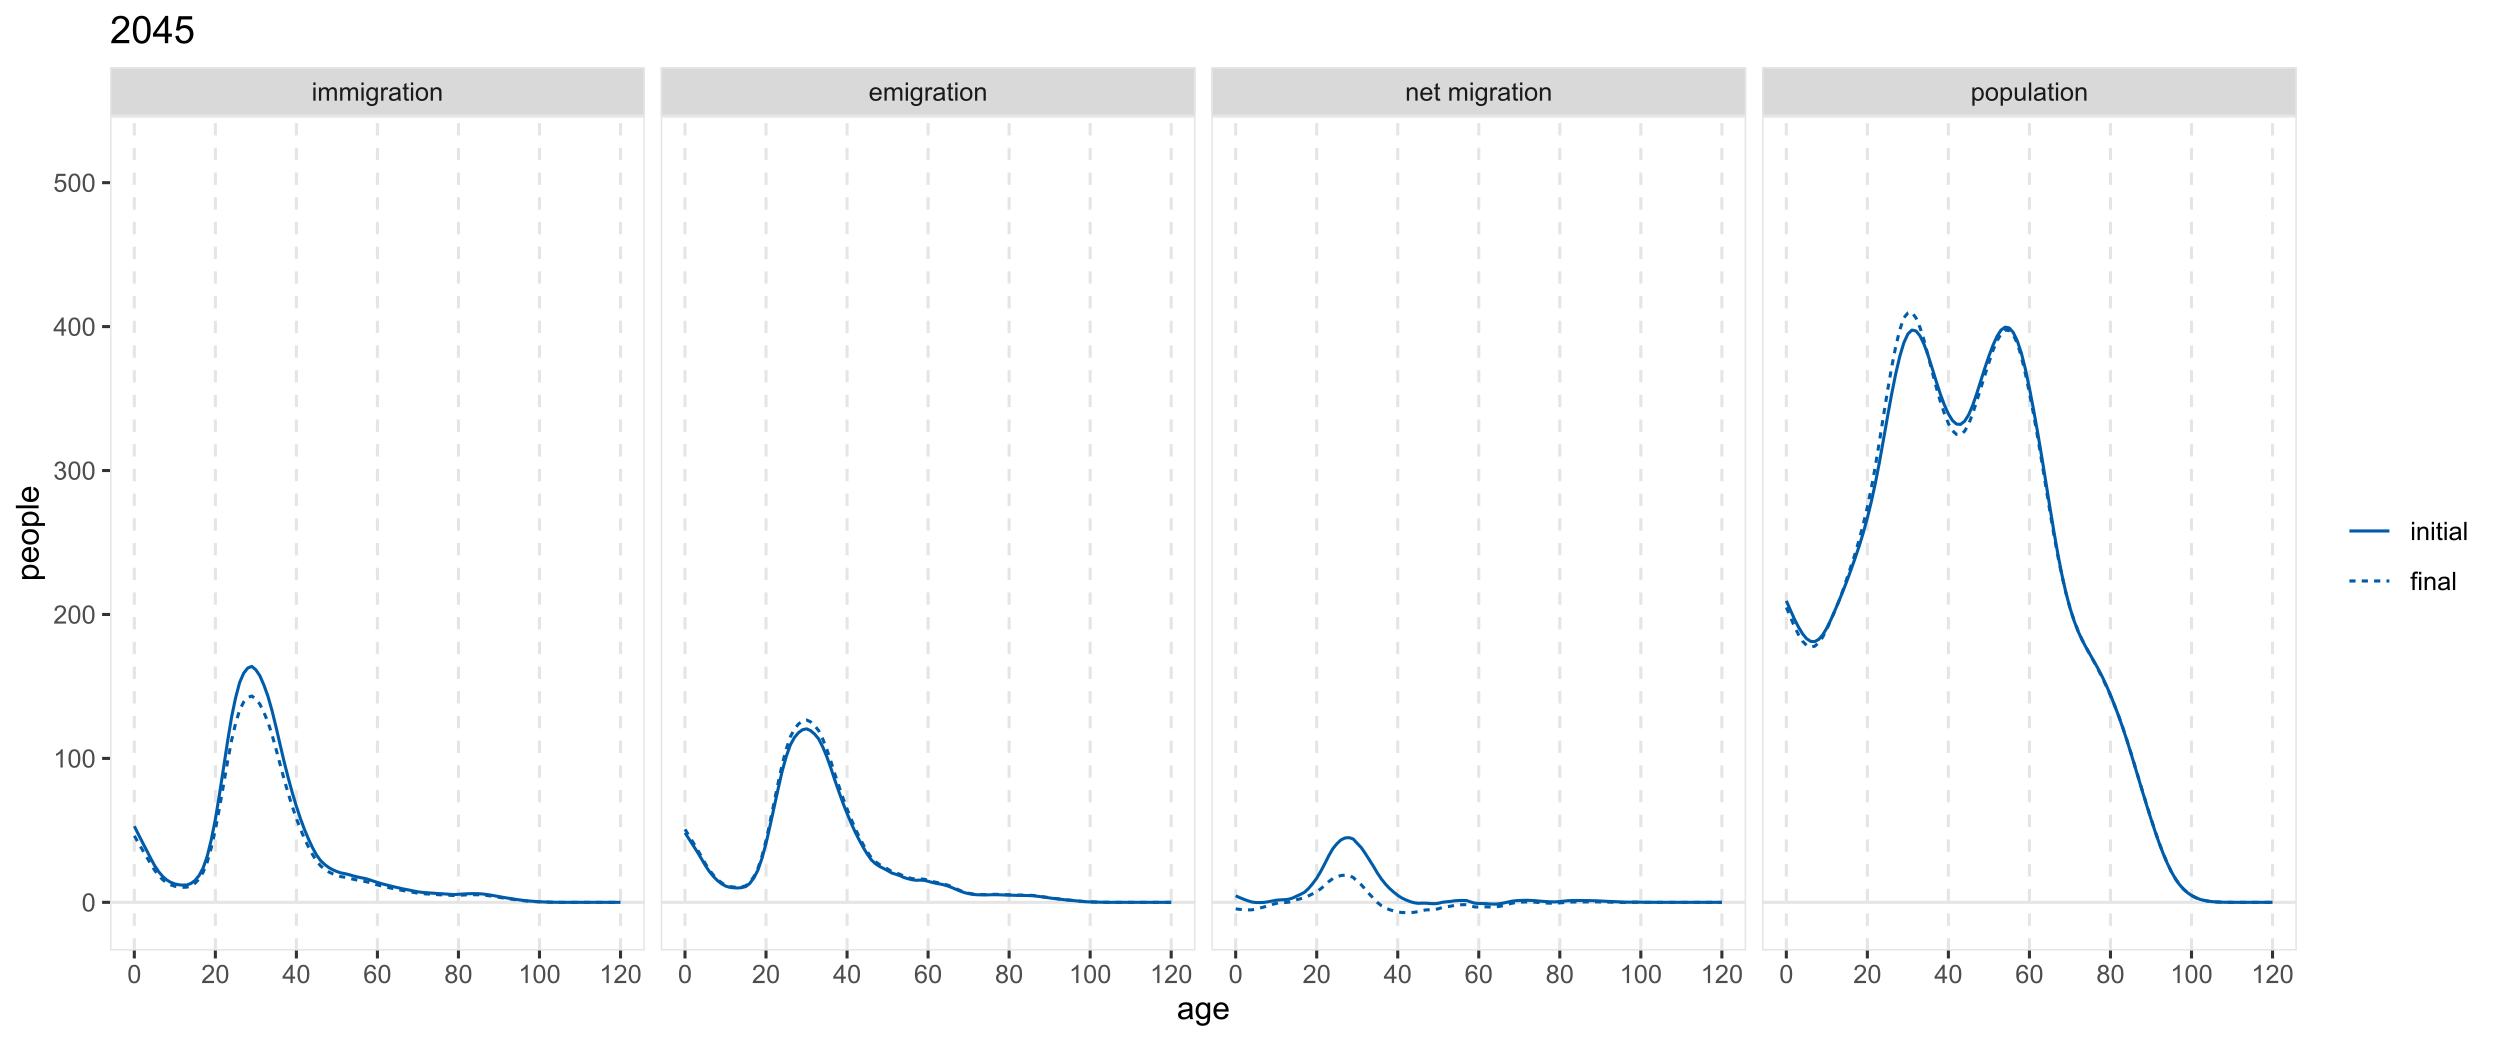 <?xml version="1.0" encoding="UTF-8"?>
<svg xmlns="http://www.w3.org/2000/svg" xmlns:xlink="http://www.w3.org/1999/xlink" width="864pt" height="360pt" viewBox="0 0 864 360" version="1.1">
<defs>
<g>
<symbol overflow="visible" id="glyph0-0">
<path style="stroke:none;" d="M 1.102 0 L 1.102 -5.5 L 5.5 -5.5 L 5.5 0 Z M 1.238 -0.137 L 5.363 -0.137 L 5.363 -5.363 L 1.238 -5.363 Z M 1.238 -0.137 "/>
</symbol>
<symbol overflow="visible" id="glyph0-1">
<path style="stroke:none;" d="M 0.586 -5.41 L 0.586 -6.301 L 1.359 -6.301 L 1.359 -5.41 Z M 0.586 0 L 0.586 -4.562 L 1.359 -4.562 L 1.359 0 Z M 0.586 0 "/>
</symbol>
<symbol overflow="visible" id="glyph0-2">
<path style="stroke:none;" d="M 0.578 0 L 0.578 -4.562 L 1.273 -4.562 L 1.273 -3.922 C 1.414 -4.141 1.605 -4.32 1.844 -4.461 C 2.078 -4.594 2.348 -4.664 2.656 -4.668 C 2.992 -4.664 3.27 -4.594 3.488 -4.457 C 3.699 -4.312 3.852 -4.117 3.945 -3.867 C 4.301 -4.398 4.773 -4.664 5.355 -4.668 C 5.805 -4.664 6.148 -4.539 6.395 -4.289 C 6.637 -4.039 6.762 -3.652 6.762 -3.133 L 6.762 0 L 5.996 0 L 5.996 -2.875 C 5.992 -3.184 5.969 -3.406 5.918 -3.543 C 5.867 -3.676 5.773 -3.785 5.645 -3.871 C 5.512 -3.953 5.359 -3.996 5.184 -3.996 C 4.859 -3.996 4.594 -3.887 4.383 -3.676 C 4.172 -3.457 4.066 -3.117 4.066 -2.652 L 4.066 0 L 3.293 0 L 3.293 -2.965 C 3.293 -3.309 3.227 -3.566 3.102 -3.738 C 2.973 -3.91 2.77 -3.996 2.484 -3.996 C 2.266 -3.996 2.062 -3.938 1.879 -3.824 C 1.691 -3.707 1.559 -3.539 1.477 -3.32 C 1.391 -3.098 1.348 -2.781 1.352 -2.367 L 1.352 0 Z M 0.578 0 "/>
</symbol>
<symbol overflow="visible" id="glyph0-3">
<path style="stroke:none;" d="M 0.438 0.379 L 1.191 0.488 C 1.219 0.719 1.309 0.891 1.453 0.996 C 1.645 1.137 1.906 1.207 2.238 1.211 C 2.598 1.207 2.871 1.137 3.066 0.996 C 3.258 0.852 3.391 0.648 3.465 0.395 C 3.5 0.234 3.52 -0.094 3.52 -0.598 C 3.18 -0.199 2.758 0 2.258 0 C 1.625 0 1.141 -0.227 0.801 -0.68 C 0.453 -1.133 0.281 -1.676 0.285 -2.309 C 0.281 -2.742 0.359 -3.141 0.52 -3.512 C 0.676 -3.879 0.906 -4.164 1.207 -4.367 C 1.504 -4.562 1.855 -4.664 2.262 -4.668 C 2.797 -4.664 3.238 -4.445 3.594 -4.012 L 3.594 -4.562 L 4.305 -4.562 L 4.305 -0.617 C 4.301 0.094 4.227 0.594 4.086 0.891 C 3.938 1.188 3.711 1.422 3.398 1.594 C 3.086 1.766 2.699 1.852 2.242 1.852 C 1.695 1.852 1.254 1.727 0.922 1.484 C 0.586 1.234 0.426 0.867 0.438 0.379 Z M 1.078 -2.363 C 1.078 -1.762 1.195 -1.324 1.434 -1.051 C 1.672 -0.773 1.969 -0.637 2.328 -0.641 C 2.68 -0.637 2.98 -0.773 3.223 -1.051 C 3.461 -1.32 3.578 -1.75 3.582 -2.336 C 3.578 -2.895 3.457 -3.316 3.211 -3.602 C 2.961 -3.883 2.66 -4.023 2.316 -4.027 C 1.969 -4.023 1.676 -3.883 1.438 -3.605 C 1.195 -3.324 1.078 -2.91 1.078 -2.363 Z M 1.078 -2.363 "/>
</symbol>
<symbol overflow="visible" id="glyph0-4">
<path style="stroke:none;" d="M 0.57 0 L 0.57 -4.562 L 1.266 -4.562 L 1.266 -3.871 C 1.445 -4.191 1.609 -4.406 1.758 -4.512 C 1.906 -4.613 2.07 -4.664 2.258 -4.668 C 2.516 -4.664 2.781 -4.582 3.051 -4.418 L 2.785 -3.699 C 2.59 -3.809 2.402 -3.867 2.219 -3.867 C 2.047 -3.867 1.895 -3.816 1.762 -3.715 C 1.625 -3.613 1.527 -3.473 1.473 -3.293 C 1.383 -3.016 1.34 -2.715 1.344 -2.391 L 1.344 0 Z M 0.57 0 "/>
</symbol>
<symbol overflow="visible" id="glyph0-5">
<path style="stroke:none;" d="M 3.559 -0.562 C 3.27 -0.32 2.996 -0.148 2.73 -0.047 C 2.465 0.051 2.18 0.098 1.879 0.102 C 1.375 0.098 0.988 -0.02 0.719 -0.266 C 0.449 -0.508 0.316 -0.82 0.316 -1.203 C 0.316 -1.422 0.367 -1.629 0.469 -1.816 C 0.57 -2 0.703 -2.148 0.871 -2.262 C 1.031 -2.371 1.215 -2.453 1.426 -2.516 C 1.574 -2.551 1.805 -2.59 2.113 -2.629 C 2.734 -2.703 3.195 -2.793 3.492 -2.895 C 3.492 -3 3.492 -3.066 3.496 -3.098 C 3.492 -3.41 3.418 -3.633 3.277 -3.766 C 3.074 -3.938 2.781 -4.023 2.398 -4.027 C 2.031 -4.023 1.762 -3.961 1.59 -3.836 C 1.414 -3.707 1.289 -3.48 1.207 -3.16 L 0.453 -3.262 C 0.516 -3.582 0.629 -3.844 0.789 -4.043 C 0.945 -4.242 1.172 -4.395 1.473 -4.504 C 1.77 -4.609 2.117 -4.664 2.508 -4.668 C 2.898 -4.664 3.215 -4.617 3.457 -4.527 C 3.699 -4.434 3.879 -4.32 3.996 -4.184 C 4.109 -4.043 4.188 -3.867 4.238 -3.656 C 4.258 -3.523 4.27 -3.285 4.273 -2.945 L 4.273 -1.914 C 4.27 -1.191 4.289 -0.734 4.324 -0.547 C 4.355 -0.352 4.418 -0.172 4.52 0 L 3.711 0 C 3.629 -0.16 3.578 -0.348 3.559 -0.562 Z M 3.492 -2.289 C 3.211 -2.172 2.789 -2.074 2.23 -2 C 1.91 -1.949 1.684 -1.898 1.555 -1.844 C 1.422 -1.785 1.32 -1.699 1.25 -1.59 C 1.176 -1.477 1.141 -1.355 1.145 -1.227 C 1.141 -1.016 1.219 -0.844 1.379 -0.707 C 1.531 -0.57 1.762 -0.504 2.062 -0.504 C 2.359 -0.504 2.621 -0.566 2.855 -0.699 C 3.086 -0.824 3.258 -1.004 3.367 -1.234 C 3.449 -1.406 3.492 -1.664 3.492 -2.008 Z M 3.492 -2.289 "/>
</symbol>
<symbol overflow="visible" id="glyph0-6">
<path style="stroke:none;" d="M 2.27 -0.691 L 2.379 -0.008 C 2.16 0.039 1.965 0.059 1.797 0.059 C 1.512 0.059 1.293 0.016 1.141 -0.074 C 0.984 -0.16 0.875 -0.277 0.816 -0.422 C 0.75 -0.566 0.719 -0.871 0.723 -1.336 L 0.723 -3.961 L 0.156 -3.961 L 0.156 -4.562 L 0.723 -4.562 L 0.723 -5.695 L 1.492 -6.156 L 1.492 -4.562 L 2.27 -4.562 L 2.27 -3.961 L 1.492 -3.961 L 1.492 -1.293 C 1.488 -1.07 1.5 -0.93 1.531 -0.867 C 1.555 -0.805 1.602 -0.754 1.664 -0.715 C 1.727 -0.676 1.812 -0.656 1.93 -0.66 C 2.012 -0.656 2.125 -0.668 2.27 -0.691 Z M 2.27 -0.691 "/>
</symbol>
<symbol overflow="visible" id="glyph0-7">
<path style="stroke:none;" d="M 0.293 -2.281 C 0.293 -3.125 0.527 -3.754 0.996 -4.16 C 1.387 -4.496 1.863 -4.664 2.434 -4.668 C 3.059 -4.664 3.57 -4.457 3.969 -4.051 C 4.363 -3.637 4.562 -3.07 4.566 -2.348 C 4.562 -1.758 4.477 -1.297 4.301 -0.961 C 4.125 -0.625 3.867 -0.363 3.535 -0.176 C 3.195 0.008 2.828 0.098 2.434 0.102 C 1.789 0.098 1.273 -0.102 0.883 -0.512 C 0.488 -0.918 0.293 -1.508 0.293 -2.281 Z M 1.086 -2.281 C 1.082 -1.695 1.211 -1.258 1.469 -0.969 C 1.723 -0.672 2.043 -0.527 2.434 -0.531 C 2.812 -0.527 3.133 -0.672 3.391 -0.969 C 3.645 -1.258 3.773 -1.707 3.773 -2.309 C 3.773 -2.871 3.645 -3.297 3.387 -3.59 C 3.129 -3.879 2.809 -4.023 2.434 -4.027 C 2.043 -4.023 1.723 -3.879 1.469 -3.594 C 1.211 -3.301 1.082 -2.863 1.086 -2.281 Z M 1.086 -2.281 "/>
</symbol>
<symbol overflow="visible" id="glyph0-8">
<path style="stroke:none;" d="M 0.578 0 L 0.578 -4.562 L 1.277 -4.562 L 1.277 -3.914 C 1.609 -4.414 2.09 -4.664 2.727 -4.668 C 3 -4.664 3.254 -4.613 3.484 -4.52 C 3.715 -4.418 3.887 -4.289 4.004 -4.129 C 4.113 -3.969 4.195 -3.777 4.246 -3.559 C 4.273 -3.41 4.289 -3.16 4.289 -2.805 L 4.289 0 L 3.516 0 L 3.516 -2.777 C 3.516 -3.09 3.484 -3.324 3.426 -3.484 C 3.363 -3.637 3.258 -3.762 3.105 -3.855 C 2.949 -3.949 2.77 -3.996 2.566 -3.996 C 2.234 -3.996 1.949 -3.891 1.711 -3.68 C 1.469 -3.469 1.348 -3.07 1.352 -2.492 L 1.352 0 Z M 0.578 0 "/>
</symbol>
<symbol overflow="visible" id="glyph0-9">
<path style="stroke:none;" d="M 3.703 -1.469 L 4.504 -1.371 C 4.375 -0.902 4.141 -0.539 3.801 -0.285 C 3.461 -0.027 3.027 0.098 2.496 0.102 C 1.828 0.098 1.297 -0.102 0.906 -0.512 C 0.512 -0.918 0.316 -1.496 0.32 -2.242 C 0.316 -3.008 0.516 -3.605 0.914 -4.031 C 1.309 -4.453 1.82 -4.664 2.453 -4.668 C 3.059 -4.664 3.555 -4.457 3.945 -4.043 C 4.328 -3.629 4.523 -3.043 4.527 -2.289 C 4.523 -2.242 4.523 -2.176 4.523 -2.086 L 1.121 -2.086 C 1.145 -1.582 1.289 -1.195 1.547 -0.93 C 1.801 -0.66 2.117 -0.527 2.5 -0.531 C 2.781 -0.527 3.023 -0.602 3.227 -0.754 C 3.426 -0.902 3.586 -1.141 3.703 -1.469 Z M 1.164 -2.719 L 3.711 -2.719 C 3.672 -3.102 3.578 -3.387 3.422 -3.582 C 3.172 -3.879 2.852 -4.031 2.461 -4.031 C 2.105 -4.031 1.805 -3.91 1.566 -3.672 C 1.32 -3.434 1.188 -3.117 1.164 -2.719 Z M 1.164 -2.719 "/>
</symbol>
<symbol overflow="visible" id="glyph0-10">
<path style="stroke:none;" d=""/>
</symbol>
<symbol overflow="visible" id="glyph0-11">
<path style="stroke:none;" d="M 0.578 1.75 L 0.578 -4.562 L 1.285 -4.562 L 1.285 -3.969 C 1.449 -4.199 1.637 -4.375 1.848 -4.492 C 2.051 -4.605 2.305 -4.664 2.609 -4.668 C 2.992 -4.664 3.336 -4.562 3.637 -4.367 C 3.934 -4.164 4.16 -3.883 4.312 -3.516 C 4.465 -3.148 4.539 -2.746 4.543 -2.316 C 4.539 -1.848 4.457 -1.43 4.289 -1.055 C 4.121 -0.68 3.875 -0.391 3.559 -0.195 C 3.238 0.004 2.902 0.098 2.551 0.102 C 2.289 0.098 2.059 0.047 1.855 -0.059 C 1.648 -0.168 1.48 -0.305 1.352 -0.473 L 1.352 1.75 Z M 1.281 -2.258 C 1.277 -1.664 1.395 -1.23 1.637 -0.953 C 1.871 -0.668 2.16 -0.527 2.5 -0.531 C 2.84 -0.527 3.133 -0.672 3.383 -0.969 C 3.625 -1.258 3.75 -1.711 3.75 -2.32 C 3.75 -2.898 3.629 -3.332 3.391 -3.625 C 3.152 -3.914 2.867 -4.059 2.535 -4.062 C 2.203 -4.059 1.91 -3.906 1.66 -3.598 C 1.402 -3.289 1.277 -2.84 1.281 -2.258 Z M 1.281 -2.258 "/>
</symbol>
<symbol overflow="visible" id="glyph0-12">
<path style="stroke:none;" d="M 3.57 0 L 3.57 -0.672 C 3.211 -0.156 2.73 0.098 2.121 0.102 C 1.852 0.098 1.598 0.051 1.367 -0.051 C 1.133 -0.152 0.961 -0.281 0.848 -0.441 C 0.734 -0.594 0.656 -0.785 0.609 -1.016 C 0.578 -1.164 0.562 -1.406 0.562 -1.734 L 0.562 -4.562 L 1.336 -4.562 L 1.336 -2.031 C 1.336 -1.625 1.352 -1.352 1.383 -1.215 C 1.43 -1.008 1.531 -0.848 1.691 -0.734 C 1.848 -0.617 2.043 -0.562 2.277 -0.562 C 2.508 -0.562 2.727 -0.621 2.93 -0.738 C 3.133 -0.855 3.273 -1.016 3.359 -1.227 C 3.441 -1.43 3.484 -1.727 3.488 -2.117 L 3.488 -4.562 L 4.262 -4.562 L 4.262 0 Z M 3.57 0 "/>
</symbol>
<symbol overflow="visible" id="glyph0-13">
<path style="stroke:none;" d="M 0.562 0 L 0.562 -6.301 L 1.336 -6.301 L 1.336 0 Z M 0.562 0 "/>
</symbol>
<symbol overflow="visible" id="glyph0-14">
<path style="stroke:none;" d="M 0.367 -3.105 C 0.363 -3.848 0.438 -4.445 0.594 -4.902 C 0.742 -5.355 0.973 -5.707 1.277 -5.953 C 1.578 -6.199 1.957 -6.32 2.418 -6.324 C 2.754 -6.32 3.051 -6.254 3.309 -6.121 C 3.562 -5.984 3.773 -5.789 3.938 -5.531 C 4.102 -5.273 4.23 -4.961 4.328 -4.594 C 4.422 -4.227 4.469 -3.73 4.473 -3.105 C 4.469 -2.367 4.395 -1.77 4.242 -1.316 C 4.09 -0.859 3.863 -0.508 3.562 -0.262 C 3.258 -0.016 2.875 0.105 2.418 0.109 C 1.809 0.105 1.332 -0.109 0.988 -0.547 C 0.57 -1.066 0.363 -1.922 0.367 -3.105 Z M 1.16 -3.105 C 1.16 -2.07 1.281 -1.379 1.523 -1.039 C 1.766 -0.695 2.062 -0.527 2.418 -0.527 C 2.773 -0.527 3.074 -0.699 3.316 -1.043 C 3.559 -1.387 3.68 -2.074 3.68 -3.105 C 3.68 -4.145 3.559 -4.832 3.316 -5.172 C 3.074 -5.512 2.77 -5.684 2.41 -5.684 C 2.051 -5.684 1.77 -5.531 1.559 -5.234 C 1.293 -4.844 1.16 -4.137 1.16 -3.105 Z M 1.16 -3.105 "/>
</symbol>
<symbol overflow="visible" id="glyph0-15">
<path style="stroke:none;" d="M 4.43 -0.742 L 4.43 0 L 0.266 0 C 0.258 -0.188 0.289 -0.367 0.355 -0.539 C 0.461 -0.82 0.629 -1.098 0.863 -1.375 C 1.094 -1.648 1.434 -1.965 1.879 -2.328 C 2.562 -2.887 3.023 -3.332 3.266 -3.664 C 3.5 -3.988 3.621 -4.301 3.625 -4.594 C 3.621 -4.898 3.512 -5.156 3.297 -5.367 C 3.074 -5.578 2.789 -5.684 2.441 -5.684 C 2.066 -5.684 1.77 -5.57 1.547 -5.348 C 1.32 -5.125 1.207 -4.816 1.207 -4.422 L 0.414 -4.504 C 0.465 -5.094 0.668 -5.543 1.027 -5.855 C 1.379 -6.164 1.855 -6.32 2.457 -6.324 C 3.059 -6.32 3.539 -6.152 3.891 -5.82 C 4.242 -5.484 4.418 -5.07 4.422 -4.578 C 4.418 -4.32 4.367 -4.074 4.266 -3.832 C 4.164 -3.59 3.992 -3.332 3.754 -3.062 C 3.512 -2.793 3.113 -2.426 2.562 -1.957 C 2.094 -1.566 1.797 -1.301 1.664 -1.16 C 1.531 -1.02 1.422 -0.879 1.34 -0.742 Z M 4.43 -0.742 "/>
</symbol>
<symbol overflow="visible" id="glyph0-16">
<path style="stroke:none;" d="M 2.844 0 L 2.844 -1.508 L 0.113 -1.508 L 0.113 -2.219 L 2.988 -6.301 L 3.617 -6.301 L 3.617 -2.219 L 4.469 -2.219 L 4.469 -1.508 L 3.617 -1.508 L 3.617 0 Z M 2.844 -2.219 L 2.844 -5.059 L 0.871 -2.219 Z M 2.844 -2.219 "/>
</symbol>
<symbol overflow="visible" id="glyph0-17">
<path style="stroke:none;" d="M 4.379 -4.758 L 3.609 -4.695 C 3.539 -4.996 3.441 -5.219 3.316 -5.359 C 3.105 -5.574 2.848 -5.684 2.543 -5.688 C 2.297 -5.684 2.078 -5.617 1.895 -5.484 C 1.648 -5.305 1.457 -5.043 1.32 -4.703 C 1.176 -4.363 1.105 -3.879 1.102 -3.25 C 1.285 -3.531 1.512 -3.742 1.781 -3.879 C 2.051 -4.016 2.332 -4.082 2.629 -4.086 C 3.141 -4.082 3.578 -3.895 3.945 -3.516 C 4.305 -3.137 4.488 -2.645 4.492 -2.047 C 4.488 -1.648 4.402 -1.281 4.234 -0.941 C 4.062 -0.602 3.828 -0.34 3.531 -0.16 C 3.23 0.02 2.895 0.105 2.52 0.109 C 1.871 0.105 1.344 -0.129 0.941 -0.602 C 0.531 -1.074 0.328 -1.855 0.332 -2.949 C 0.328 -4.16 0.551 -5.047 1.004 -5.602 C 1.395 -6.082 1.926 -6.32 2.59 -6.324 C 3.086 -6.32 3.492 -6.184 3.809 -5.906 C 4.125 -5.629 4.312 -5.246 4.379 -4.758 Z M 1.219 -2.039 C 1.219 -1.773 1.273 -1.516 1.387 -1.273 C 1.5 -1.027 1.66 -0.844 1.863 -0.719 C 2.066 -0.59 2.277 -0.527 2.504 -0.527 C 2.828 -0.527 3.109 -0.656 3.348 -0.922 C 3.578 -1.184 3.695 -1.543 3.699 -2 C 3.695 -2.43 3.582 -2.773 3.352 -3.027 C 3.117 -3.273 2.824 -3.398 2.477 -3.402 C 2.121 -3.398 1.824 -3.273 1.582 -3.027 C 1.34 -2.773 1.219 -2.445 1.219 -2.039 Z M 1.219 -2.039 "/>
</symbol>
<symbol overflow="visible" id="glyph0-18">
<path style="stroke:none;" d="M 1.555 -3.418 C 1.23 -3.531 0.992 -3.699 0.84 -3.918 C 0.684 -4.133 0.609 -4.395 0.609 -4.699 C 0.609 -5.156 0.773 -5.539 1.102 -5.855 C 1.43 -6.164 1.867 -6.32 2.418 -6.324 C 2.969 -6.32 3.41 -6.16 3.746 -5.844 C 4.078 -5.523 4.246 -5.137 4.25 -4.68 C 4.246 -4.387 4.172 -4.133 4.02 -3.918 C 3.863 -3.699 3.629 -3.531 3.32 -3.418 C 3.707 -3.285 4 -3.082 4.203 -2.805 C 4.402 -2.52 4.504 -2.184 4.508 -1.801 C 4.504 -1.258 4.312 -0.805 3.934 -0.441 C 3.551 -0.074 3.051 0.105 2.434 0.109 C 1.809 0.105 1.309 -0.074 0.926 -0.441 C 0.543 -0.809 0.352 -1.27 0.355 -1.82 C 0.352 -2.23 0.457 -2.574 0.668 -2.852 C 0.875 -3.125 1.168 -3.312 1.555 -3.418 Z M 1.402 -4.727 C 1.398 -4.426 1.496 -4.184 1.688 -3.996 C 1.879 -3.805 2.129 -3.707 2.438 -3.711 C 2.734 -3.707 2.977 -3.801 3.168 -3.992 C 3.355 -4.176 3.449 -4.406 3.453 -4.684 C 3.449 -4.965 3.352 -5.203 3.16 -5.398 C 2.961 -5.586 2.719 -5.684 2.43 -5.688 C 2.129 -5.684 1.883 -5.59 1.691 -5.402 C 1.496 -5.215 1.398 -4.988 1.402 -4.727 Z M 1.152 -1.816 C 1.148 -1.598 1.199 -1.383 1.309 -1.176 C 1.41 -0.969 1.566 -0.809 1.773 -0.695 C 1.98 -0.582 2.203 -0.527 2.441 -0.527 C 2.809 -0.527 3.113 -0.645 3.355 -0.883 C 3.594 -1.121 3.715 -1.426 3.719 -1.793 C 3.715 -2.164 3.59 -2.469 3.344 -2.715 C 3.094 -2.957 2.785 -3.082 2.414 -3.082 C 2.051 -3.082 1.75 -2.961 1.512 -2.719 C 1.27 -2.477 1.148 -2.176 1.152 -1.816 Z M 1.152 -1.816 "/>
</symbol>
<symbol overflow="visible" id="glyph0-19">
<path style="stroke:none;" d="M 3.277 0 L 2.504 0 L 2.504 -4.93 C 2.316 -4.75 2.074 -4.574 1.773 -4.395 C 1.469 -4.215 1.195 -4.082 0.957 -3.996 L 0.957 -4.742 C 1.387 -4.941 1.766 -5.188 2.09 -5.48 C 2.414 -5.77 2.645 -6.051 2.781 -6.324 L 3.277 -6.324 Z M 3.277 0 "/>
</symbol>
<symbol overflow="visible" id="glyph0-20">
<path style="stroke:none;" d="M 0.371 -1.664 L 1.145 -1.766 C 1.23 -1.324 1.383 -1.008 1.598 -0.816 C 1.809 -0.621 2.066 -0.527 2.375 -0.527 C 2.734 -0.527 3.043 -0.652 3.297 -0.906 C 3.547 -1.156 3.672 -1.469 3.676 -1.844 C 3.672 -2.195 3.555 -2.488 3.324 -2.719 C 3.09 -2.949 2.797 -3.062 2.441 -3.066 C 2.293 -3.062 2.109 -3.035 1.895 -2.98 L 1.98 -3.66 C 2.031 -3.652 2.07 -3.648 2.105 -3.652 C 2.434 -3.648 2.73 -3.734 2.996 -3.91 C 3.254 -4.078 3.387 -4.344 3.391 -4.703 C 3.387 -4.984 3.289 -5.219 3.102 -5.406 C 2.906 -5.59 2.66 -5.684 2.359 -5.688 C 2.055 -5.684 1.805 -5.59 1.605 -5.402 C 1.402 -5.215 1.273 -4.93 1.219 -4.555 L 0.445 -4.691 C 0.539 -5.207 0.754 -5.609 1.09 -5.895 C 1.426 -6.18 1.844 -6.32 2.344 -6.324 C 2.688 -6.32 3.004 -6.246 3.293 -6.102 C 3.582 -5.953 3.801 -5.754 3.953 -5.5 C 4.105 -5.242 4.184 -4.973 4.184 -4.688 C 4.184 -4.414 4.109 -4.164 3.965 -3.945 C 3.816 -3.719 3.602 -3.543 3.316 -3.41 C 3.688 -3.324 3.977 -3.145 4.184 -2.875 C 4.391 -2.602 4.492 -2.262 4.496 -1.859 C 4.492 -1.305 4.293 -0.84 3.895 -0.461 C 3.492 -0.078 2.984 0.109 2.371 0.113 C 1.816 0.109 1.355 -0.051 0.992 -0.379 C 0.625 -0.707 0.418 -1.137 0.371 -1.664 Z M 0.371 -1.664 "/>
</symbol>
<symbol overflow="visible" id="glyph0-21">
<path style="stroke:none;" d="M 0.367 -1.648 L 1.176 -1.719 C 1.234 -1.32 1.375 -1.023 1.594 -0.824 C 1.812 -0.625 2.078 -0.527 2.391 -0.527 C 2.762 -0.527 3.074 -0.668 3.336 -0.949 C 3.59 -1.23 3.719 -1.602 3.723 -2.066 C 3.719 -2.504 3.594 -2.852 3.348 -3.109 C 3.098 -3.363 2.773 -3.492 2.375 -3.492 C 2.125 -3.492 1.902 -3.434 1.703 -3.32 C 1.5 -3.207 1.344 -3.062 1.23 -2.883 L 0.504 -2.977 L 1.113 -6.215 L 4.246 -6.215 L 4.246 -5.473 L 1.73 -5.473 L 1.391 -3.781 C 1.766 -4.039 2.164 -4.172 2.582 -4.176 C 3.129 -4.172 3.594 -3.98 3.973 -3.605 C 4.352 -3.223 4.539 -2.734 4.543 -2.137 C 4.539 -1.562 4.375 -1.07 4.043 -0.656 C 3.637 -0.148 3.086 0.105 2.391 0.109 C 1.816 0.105 1.348 -0.051 0.984 -0.371 C 0.621 -0.691 0.414 -1.117 0.367 -1.648 Z M 0.367 -1.648 "/>
</symbol>
<symbol overflow="visible" id="glyph0-22">
<path style="stroke:none;" d="M 0.766 0 L 0.766 -3.961 L 0.082 -3.961 L 0.082 -4.562 L 0.766 -4.562 L 0.766 -5.047 C 0.762 -5.352 0.789 -5.582 0.848 -5.73 C 0.918 -5.93 1.047 -6.09 1.238 -6.219 C 1.422 -6.34 1.688 -6.402 2.027 -6.406 C 2.246 -6.402 2.484 -6.379 2.75 -6.328 L 2.633 -5.656 C 2.469 -5.68 2.32 -5.695 2.18 -5.699 C 1.945 -5.695 1.777 -5.645 1.68 -5.547 C 1.582 -5.445 1.535 -5.258 1.535 -4.984 L 1.535 -4.562 L 2.422 -4.562 L 2.422 -3.961 L 1.535 -3.961 L 1.535 0 Z M 0.766 0 "/>
</symbol>
<symbol overflow="visible" id="glyph1-0">
<path style="stroke:none;" d="M 1.375 0 L 1.375 -6.875 L 6.875 -6.875 L 6.875 0 Z M 1.547 -0.172 L 6.703 -0.172 L 6.703 -6.703 L 1.547 -6.703 Z M 1.547 -0.172 "/>
</symbol>
<symbol overflow="visible" id="glyph1-1">
<path style="stroke:none;" d="M 4.445 -0.703 C 4.086 -0.398 3.742 -0.184 3.414 -0.059 C 3.082 0.066 2.727 0.129 2.348 0.129 C 1.719 0.129 1.238 -0.023 0.902 -0.328 C 0.566 -0.633 0.398 -1.023 0.398 -1.504 C 0.398 -1.781 0.461 -2.035 0.586 -2.27 C 0.711 -2.496 0.875 -2.684 1.086 -2.824 C 1.289 -2.965 1.523 -3.07 1.781 -3.141 C 1.969 -3.191 2.254 -3.238 2.641 -3.289 C 3.418 -3.375 3.992 -3.488 4.367 -3.621 C 4.367 -3.754 4.371 -3.836 4.371 -3.871 C 4.371 -4.266 4.277 -4.543 4.098 -4.703 C 3.848 -4.918 3.48 -5.027 2.996 -5.031 C 2.539 -5.027 2.203 -4.949 1.988 -4.793 C 1.77 -4.633 1.609 -4.352 1.508 -3.949 L 0.562 -4.078 C 0.648 -4.48 0.789 -4.805 0.988 -5.055 C 1.184 -5.301 1.469 -5.492 1.844 -5.629 C 2.215 -5.762 2.645 -5.828 3.137 -5.832 C 3.621 -5.828 4.02 -5.773 4.324 -5.66 C 4.629 -5.543 4.852 -5.398 4.996 -5.227 C 5.137 -5.055 5.238 -4.836 5.297 -4.57 C 5.328 -4.406 5.344 -4.109 5.344 -3.68 L 5.344 -2.391 C 5.344 -1.492 5.363 -0.922 5.406 -0.684 C 5.445 -0.445 5.527 -0.219 5.648 0 L 4.641 0 C 4.539 -0.199 4.473 -0.434 4.445 -0.703 Z M 4.367 -2.863 C 4.012 -2.719 3.488 -2.598 2.789 -2.496 C 2.391 -2.438 2.105 -2.371 1.941 -2.301 C 1.773 -2.227 1.648 -2.121 1.562 -1.988 C 1.473 -1.848 1.43 -1.695 1.43 -1.531 C 1.43 -1.27 1.527 -1.055 1.723 -0.887 C 1.918 -0.711 2.203 -0.625 2.578 -0.629 C 2.949 -0.625 3.277 -0.707 3.57 -0.871 C 3.859 -1.031 4.074 -1.254 4.211 -1.543 C 4.312 -1.754 4.363 -2.078 4.367 -2.508 Z M 4.367 -2.863 "/>
</symbol>
<symbol overflow="visible" id="glyph1-2">
<path style="stroke:none;" d="M 0.547 0.473 L 1.488 0.613 C 1.527 0.898 1.637 1.109 1.816 1.246 C 2.055 1.422 2.379 1.512 2.797 1.516 C 3.242 1.512 3.59 1.422 3.832 1.246 C 4.074 1.062 4.238 0.812 4.328 0.492 C 4.379 0.297 4.402 -0.113 4.398 -0.746 C 3.973 -0.246 3.445 0 2.82 0 C 2.031 0 1.426 -0.281 1 -0.848 C 0.566 -1.41 0.352 -2.09 0.355 -2.883 C 0.352 -3.426 0.449 -3.926 0.648 -4.391 C 0.844 -4.848 1.129 -5.203 1.504 -5.457 C 1.875 -5.703 2.316 -5.828 2.824 -5.832 C 3.496 -5.828 4.051 -5.559 4.492 -5.016 L 4.492 -5.703 L 5.383 -5.703 L 5.383 -0.773 C 5.379 0.113 5.289 0.742 5.109 1.113 C 4.93 1.484 4.641 1.777 4.25 1.992 C 3.855 2.207 3.375 2.312 2.805 2.316 C 2.121 2.312 1.57 2.16 1.152 1.855 C 0.734 1.547 0.531 1.086 0.547 0.473 Z M 1.348 -2.953 C 1.348 -2.203 1.496 -1.656 1.793 -1.316 C 2.09 -0.969 2.461 -0.797 2.91 -0.801 C 3.352 -0.797 3.723 -0.969 4.027 -1.312 C 4.324 -1.656 4.477 -2.191 4.48 -2.922 C 4.477 -3.617 4.32 -4.145 4.016 -4.5 C 3.703 -4.852 3.332 -5.027 2.895 -5.031 C 2.465 -5.027 2.098 -4.852 1.797 -4.508 C 1.496 -4.156 1.348 -3.641 1.348 -2.953 Z M 1.348 -2.953 "/>
</symbol>
<symbol overflow="visible" id="glyph1-3">
<path style="stroke:none;" d="M 4.629 -1.836 L 5.629 -1.715 C 5.469 -1.125 5.176 -0.672 4.75 -0.352 C 4.324 -0.031 3.781 0.129 3.121 0.129 C 2.281 0.129 1.617 -0.125 1.133 -0.641 C 0.641 -1.152 0.398 -1.875 0.402 -2.805 C 0.398 -3.762 0.645 -4.504 1.145 -5.035 C 1.637 -5.562 2.277 -5.828 3.066 -5.832 C 3.824 -5.828 4.449 -5.57 4.934 -5.051 C 5.418 -4.531 5.66 -3.801 5.66 -2.863 C 5.66 -2.805 5.656 -2.719 5.656 -2.605 L 1.402 -2.605 C 1.434 -1.977 1.613 -1.496 1.934 -1.164 C 2.25 -0.828 2.645 -0.66 3.125 -0.664 C 3.477 -0.66 3.781 -0.754 4.031 -0.945 C 4.281 -1.129 4.48 -1.426 4.629 -1.836 Z M 1.457 -3.398 L 4.641 -3.398 C 4.598 -3.879 4.473 -4.238 4.273 -4.48 C 3.961 -4.852 3.562 -5.039 3.078 -5.039 C 2.629 -5.039 2.258 -4.891 1.957 -4.594 C 1.652 -4.297 1.484 -3.898 1.457 -3.398 Z M 1.457 -3.398 "/>
</symbol>
<symbol overflow="visible" id="glyph2-0">
<path style="stroke:none;" d="M 0 -1.375 L -6.875 -1.375 L -6.875 -6.875 L 0 -6.875 Z M -0.172 -1.547 L -0.172 -6.703 L -6.703 -6.703 L -6.703 -1.547 Z M -0.172 -1.547 "/>
</symbol>
<symbol overflow="visible" id="glyph2-1">
<path style="stroke:none;" d="M 2.188 -0.727 L -5.703 -0.727 L -5.703 -1.605 L -4.961 -1.605 C -5.25 -1.812 -5.469 -2.047 -5.613 -2.309 C -5.758 -2.57 -5.828 -2.887 -5.832 -3.262 C -5.828 -3.746 -5.703 -4.176 -5.457 -4.551 C -5.203 -4.922 -4.852 -5.203 -4.395 -5.391 C -3.938 -5.578 -3.438 -5.672 -2.895 -5.676 C -2.309 -5.672 -1.781 -5.566 -1.316 -5.359 C -0.848 -5.148 -0.488 -4.844 -0.242 -4.449 C 0.008 -4.047 0.129 -3.629 0.129 -3.191 C 0.129 -2.867 0.062 -2.578 -0.074 -2.32 C -0.207 -2.062 -0.379 -1.852 -0.59 -1.691 L 2.188 -1.691 Z M -2.82 -1.602 C -2.082 -1.598 -1.539 -1.746 -1.191 -2.047 C -0.836 -2.34 -0.66 -2.699 -0.664 -3.125 C -0.66 -3.551 -0.844 -3.918 -1.211 -4.227 C -1.574 -4.531 -2.137 -4.688 -2.898 -4.688 C -3.625 -4.688 -4.168 -4.535 -4.531 -4.238 C -4.891 -3.938 -5.074 -3.582 -5.074 -3.168 C -5.074 -2.754 -4.879 -2.391 -4.496 -2.074 C -4.109 -1.758 -3.551 -1.598 -2.82 -1.602 Z M -2.82 -1.602 "/>
</symbol>
<symbol overflow="visible" id="glyph2-2">
<path style="stroke:none;" d="M -1.836 -4.629 L -1.715 -5.629 C -1.125 -5.469 -0.672 -5.176 -0.352 -4.75 C -0.031 -4.324 0.129 -3.781 0.129 -3.121 C 0.129 -2.281 -0.125 -1.617 -0.641 -1.133 C -1.152 -0.641 -1.875 -0.398 -2.805 -0.402 C -3.762 -0.398 -4.504 -0.645 -5.035 -1.145 C -5.562 -1.637 -5.828 -2.277 -5.832 -3.066 C -5.828 -3.824 -5.57 -4.449 -5.051 -4.934 C -4.531 -5.418 -3.801 -5.66 -2.863 -5.66 C -2.805 -5.66 -2.719 -5.656 -2.605 -5.656 L -2.605 -1.402 C -1.977 -1.434 -1.496 -1.613 -1.164 -1.934 C -0.828 -2.25 -0.66 -2.645 -0.664 -3.125 C -0.66 -3.477 -0.754 -3.781 -0.941 -4.031 C -1.125 -4.281 -1.422 -4.48 -1.836 -4.629 Z M -3.398 -1.457 L -3.398 -4.641 C -3.879 -4.598 -4.238 -4.473 -4.48 -4.273 C -4.852 -3.961 -5.039 -3.562 -5.039 -3.078 C -5.039 -2.629 -4.891 -2.258 -4.594 -1.957 C -4.297 -1.652 -3.898 -1.484 -3.398 -1.457 Z M -3.398 -1.457 "/>
</symbol>
<symbol overflow="visible" id="glyph2-3">
<path style="stroke:none;" d="M -2.852 -0.367 C -3.906 -0.363 -4.688 -0.656 -5.199 -1.246 C -5.617 -1.734 -5.828 -2.332 -5.832 -3.039 C -5.828 -3.82 -5.574 -4.461 -5.062 -4.961 C -4.547 -5.457 -3.836 -5.707 -2.934 -5.711 C -2.195 -5.707 -1.617 -5.598 -1.199 -5.379 C -0.777 -5.156 -0.449 -4.832 -0.219 -4.414 C 0.016 -3.992 0.129 -3.535 0.129 -3.039 C 0.129 -2.238 -0.125 -1.594 -0.637 -1.105 C -1.148 -0.609 -1.887 -0.363 -2.852 -0.367 Z M -2.852 -1.359 C -2.121 -1.359 -1.574 -1.516 -1.211 -1.836 C -0.844 -2.152 -0.66 -2.555 -0.664 -3.039 C -0.66 -3.516 -0.844 -3.914 -1.211 -4.234 C -1.574 -4.551 -2.133 -4.711 -2.883 -4.715 C -3.586 -4.711 -4.117 -4.551 -4.484 -4.234 C -4.844 -3.91 -5.027 -3.512 -5.031 -3.039 C -5.027 -2.555 -4.848 -2.152 -4.488 -1.836 C -4.129 -1.516 -3.582 -1.359 -2.852 -1.359 Z M -2.852 -1.359 "/>
</symbol>
<symbol overflow="visible" id="glyph2-4">
<path style="stroke:none;" d="M 0 -0.703 L -7.875 -0.703 L -7.875 -1.672 L 0 -1.672 Z M 0 -0.703 "/>
</symbol>
<symbol overflow="visible" id="glyph3-0">
<path style="stroke:none;" d="M 1.648 0 L 1.648 -8.25 L 8.25 -8.25 L 8.25 0 Z M 1.855 -0.207 L 8.043 -0.207 L 8.043 -8.043 L 1.855 -8.043 Z M 1.855 -0.207 "/>
</symbol>
<symbol overflow="visible" id="glyph3-1">
<path style="stroke:none;" d="M 6.645 -1.113 L 6.645 0 L 0.398 0 C 0.391 -0.277 0.434 -0.543 0.535 -0.805 C 0.691 -1.227 0.945 -1.648 1.297 -2.062 C 1.645 -2.473 2.152 -2.949 2.816 -3.492 C 3.84 -4.336 4.535 -5.004 4.898 -5.496 C 5.258 -5.988 5.438 -6.453 5.441 -6.891 C 5.438 -7.348 5.273 -7.734 4.945 -8.051 C 4.617 -8.367 4.188 -8.523 3.66 -8.527 C 3.102 -8.523 2.656 -8.355 2.32 -8.023 C 1.984 -7.688 1.812 -7.227 1.812 -6.633 L 0.617 -6.754 C 0.695 -7.641 1.004 -8.32 1.539 -8.789 C 2.07 -9.254 2.785 -9.484 3.688 -9.488 C 4.59 -9.484 5.309 -9.234 5.84 -8.734 C 6.367 -8.23 6.633 -7.605 6.633 -6.863 C 6.633 -6.48 6.555 -6.109 6.398 -5.75 C 6.242 -5.383 5.984 -5 5.629 -4.594 C 5.27 -4.188 4.672 -3.633 3.84 -2.934 C 3.141 -2.344 2.695 -1.945 2.5 -1.742 C 2.301 -1.531 2.137 -1.324 2.012 -1.113 Z M 6.645 -1.113 "/>
</symbol>
<symbol overflow="visible" id="glyph3-2">
<path style="stroke:none;" d="M 0.547 -4.66 C 0.543 -5.773 0.66 -6.672 0.891 -7.355 C 1.121 -8.035 1.461 -8.562 1.918 -8.934 C 2.367 -9.301 2.938 -9.484 3.629 -9.488 C 4.133 -9.484 4.578 -9.383 4.961 -9.18 C 5.34 -8.973 5.656 -8.68 5.91 -8.297 C 6.156 -7.914 6.352 -7.445 6.496 -6.895 C 6.637 -6.34 6.707 -5.594 6.711 -4.66 C 6.707 -3.547 6.594 -2.652 6.367 -1.973 C 6.137 -1.289 5.797 -0.762 5.348 -0.395 C 4.891 -0.023 4.316 0.156 3.629 0.16 C 2.715 0.156 2 -0.168 1.484 -0.82 C 0.855 -1.605 0.543 -2.883 0.547 -4.66 Z M 1.742 -4.66 C 1.738 -3.105 1.922 -2.074 2.285 -1.562 C 2.645 -1.047 3.09 -0.789 3.629 -0.793 C 4.16 -0.789 4.609 -1.047 4.973 -1.566 C 5.332 -2.078 5.512 -3.109 5.516 -4.66 C 5.512 -6.211 5.332 -7.246 4.973 -7.758 C 4.609 -8.27 4.156 -8.523 3.617 -8.527 C 3.078 -8.523 2.652 -8.301 2.34 -7.852 C 1.938 -7.273 1.738 -6.207 1.742 -4.66 Z M 1.742 -4.66 "/>
</symbol>
<symbol overflow="visible" id="glyph3-3">
<path style="stroke:none;" d="M 4.266 0 L 4.266 -2.262 L 0.168 -2.262 L 0.168 -3.324 L 4.48 -9.449 L 5.426 -9.449 L 5.426 -3.324 L 6.703 -3.324 L 6.703 -2.262 L 5.426 -2.262 L 5.426 0 Z M 4.266 -3.324 L 4.266 -7.586 L 1.309 -3.324 Z M 4.266 -3.324 "/>
</symbol>
<symbol overflow="visible" id="glyph3-4">
<path style="stroke:none;" d="M 0.547 -2.477 L 1.766 -2.578 C 1.852 -1.984 2.062 -1.535 2.395 -1.238 C 2.719 -0.938 3.113 -0.789 3.582 -0.793 C 4.137 -0.789 4.609 -1 5 -1.422 C 5.383 -1.84 5.578 -2.398 5.582 -3.102 C 5.578 -3.758 5.391 -4.281 5.023 -4.664 C 4.648 -5.047 4.164 -5.238 3.562 -5.238 C 3.188 -5.238 2.848 -5.152 2.551 -4.984 C 2.246 -4.812 2.012 -4.594 1.844 -4.324 L 0.754 -4.465 L 1.668 -9.32 L 6.367 -9.32 L 6.367 -8.211 L 2.598 -8.211 L 2.09 -5.672 C 2.652 -6.066 3.246 -6.262 3.875 -6.266 C 4.695 -6.262 5.391 -5.977 5.961 -5.406 C 6.523 -4.832 6.809 -4.098 6.812 -3.203 C 6.809 -2.348 6.559 -1.609 6.066 -0.984 C 5.457 -0.223 4.629 0.156 3.582 0.16 C 2.719 0.156 2.02 -0.078 1.477 -0.559 C 0.934 -1.035 0.621 -1.676 0.547 -2.477 Z M 0.547 -2.477 "/>
</symbol>
</g>
<clipPath id="clip1">
  <path d="M 38.023 40.105 L 222.855 40.105 L 222.855 328.512 L 38.023 328.512 Z M 38.023 40.105 "/>
</clipPath>
<clipPath id="clip2">
  <path d="M 45 40.105 L 47 40.105 L 47 328.512 L 45 328.512 Z M 45 40.105 "/>
</clipPath>
<clipPath id="clip3">
  <path d="M 73 40.105 L 75 40.105 L 75 328.512 L 73 328.512 Z M 73 40.105 "/>
</clipPath>
<clipPath id="clip4">
  <path d="M 101 40.105 L 103 40.105 L 103 328.512 L 101 328.512 Z M 101 40.105 "/>
</clipPath>
<clipPath id="clip5">
  <path d="M 129 40.105 L 131 40.105 L 131 328.512 L 129 328.512 Z M 129 40.105 "/>
</clipPath>
<clipPath id="clip6">
  <path d="M 157 40.105 L 159 40.105 L 159 328.512 L 157 328.512 Z M 157 40.105 "/>
</clipPath>
<clipPath id="clip7">
  <path d="M 185 40.105 L 187 40.105 L 187 328.512 L 185 328.512 Z M 185 40.105 "/>
</clipPath>
<clipPath id="clip8">
  <path d="M 213 40.105 L 215 40.105 L 215 328.512 L 213 328.512 Z M 213 40.105 "/>
</clipPath>
<clipPath id="clip9">
  <path d="M 38.023 311 L 222.855 311 L 222.855 313 L 38.023 313 Z M 38.023 311 "/>
</clipPath>
<clipPath id="clip10">
  <path d="M 38.023 40.105 L 222.855 40.105 L 222.855 328.512 L 38.023 328.512 Z M 38.023 40.105 "/>
</clipPath>
<clipPath id="clip11">
  <path d="M 228.332 40.105 L 413.164 40.105 L 413.164 328.512 L 228.332 328.512 Z M 228.332 40.105 "/>
</clipPath>
<clipPath id="clip12">
  <path d="M 236 40.105 L 238 40.105 L 238 328.512 L 236 328.512 Z M 236 40.105 "/>
</clipPath>
<clipPath id="clip13">
  <path d="M 264 40.105 L 266 40.105 L 266 328.512 L 264 328.512 Z M 264 40.105 "/>
</clipPath>
<clipPath id="clip14">
  <path d="M 292 40.105 L 294 40.105 L 294 328.512 L 292 328.512 Z M 292 40.105 "/>
</clipPath>
<clipPath id="clip15">
  <path d="M 320 40.105 L 322 40.105 L 322 328.512 L 320 328.512 Z M 320 40.105 "/>
</clipPath>
<clipPath id="clip16">
  <path d="M 348 40.105 L 350 40.105 L 350 328.512 L 348 328.512 Z M 348 40.105 "/>
</clipPath>
<clipPath id="clip17">
  <path d="M 376 40.105 L 378 40.105 L 378 328.512 L 376 328.512 Z M 376 40.105 "/>
</clipPath>
<clipPath id="clip18">
  <path d="M 404 40.105 L 406 40.105 L 406 328.512 L 404 328.512 Z M 404 40.105 "/>
</clipPath>
<clipPath id="clip19">
  <path d="M 228.332 311 L 413.164 311 L 413.164 313 L 228.332 313 Z M 228.332 311 "/>
</clipPath>
<clipPath id="clip20">
  <path d="M 228.332 40.105 L 413.164 40.105 L 413.164 328.512 L 228.332 328.512 Z M 228.332 40.105 "/>
</clipPath>
<clipPath id="clip21">
  <path d="M 418.645 40.105 L 603.477 40.105 L 603.477 328.512 L 418.645 328.512 Z M 418.645 40.105 "/>
</clipPath>
<clipPath id="clip22">
  <path d="M 426 40.105 L 428 40.105 L 428 328.512 L 426 328.512 Z M 426 40.105 "/>
</clipPath>
<clipPath id="clip23">
  <path d="M 454 40.105 L 456 40.105 L 456 328.512 L 454 328.512 Z M 454 40.105 "/>
</clipPath>
<clipPath id="clip24">
  <path d="M 482 40.105 L 484 40.105 L 484 328.512 L 482 328.512 Z M 482 40.105 "/>
</clipPath>
<clipPath id="clip25">
  <path d="M 510 40.105 L 512 40.105 L 512 328.512 L 510 328.512 Z M 510 40.105 "/>
</clipPath>
<clipPath id="clip26">
  <path d="M 538 40.105 L 540 40.105 L 540 328.512 L 538 328.512 Z M 538 40.105 "/>
</clipPath>
<clipPath id="clip27">
  <path d="M 566 40.105 L 568 40.105 L 568 328.512 L 566 328.512 Z M 566 40.105 "/>
</clipPath>
<clipPath id="clip28">
  <path d="M 594 40.105 L 596 40.105 L 596 328.512 L 594 328.512 Z M 594 40.105 "/>
</clipPath>
<clipPath id="clip29">
  <path d="M 418.645 311 L 603.477 311 L 603.477 313 L 418.645 313 Z M 418.645 311 "/>
</clipPath>
<clipPath id="clip30">
  <path d="M 418.645 40.105 L 603.477 40.105 L 603.477 328.512 L 418.645 328.512 Z M 418.645 40.105 "/>
</clipPath>
<clipPath id="clip31">
  <path d="M 608.957 40.105 L 793.789 40.105 L 793.789 328.512 L 608.957 328.512 Z M 608.957 40.105 "/>
</clipPath>
<clipPath id="clip32">
  <path d="M 616 40.105 L 618 40.105 L 618 328.512 L 616 328.512 Z M 616 40.105 "/>
</clipPath>
<clipPath id="clip33">
  <path d="M 644 40.105 L 646 40.105 L 646 328.512 L 644 328.512 Z M 644 40.105 "/>
</clipPath>
<clipPath id="clip34">
  <path d="M 672 40.105 L 674 40.105 L 674 328.512 L 672 328.512 Z M 672 40.105 "/>
</clipPath>
<clipPath id="clip35">
  <path d="M 700 40.105 L 702 40.105 L 702 328.512 L 700 328.512 Z M 700 40.105 "/>
</clipPath>
<clipPath id="clip36">
  <path d="M 728 40.105 L 730 40.105 L 730 328.512 L 728 328.512 Z M 728 40.105 "/>
</clipPath>
<clipPath id="clip37">
  <path d="M 756 40.105 L 758 40.105 L 758 328.512 L 756 328.512 Z M 756 40.105 "/>
</clipPath>
<clipPath id="clip38">
  <path d="M 784 40.105 L 786 40.105 L 786 328.512 L 784 328.512 Z M 784 40.105 "/>
</clipPath>
<clipPath id="clip39">
  <path d="M 608.957 311 L 793.789 311 L 793.789 313 L 608.957 313 Z M 608.957 311 "/>
</clipPath>
<clipPath id="clip40">
  <path d="M 608.957 40.105 L 793.789 40.105 L 793.789 328.512 L 608.957 328.512 Z M 608.957 40.105 "/>
</clipPath>
<clipPath id="clip41">
  <path d="M 38.023 23.188 L 222.855 23.188 L 222.855 40.105 L 38.023 40.105 Z M 38.023 23.188 "/>
</clipPath>
<clipPath id="clip42">
  <path d="M 228.332 23.188 L 413.164 23.188 L 413.164 40.105 L 228.332 40.105 Z M 228.332 23.188 "/>
</clipPath>
<clipPath id="clip43">
  <path d="M 418.645 23.188 L 603.477 23.188 L 603.477 40.105 L 418.645 40.105 Z M 418.645 23.188 "/>
</clipPath>
<clipPath id="clip44">
  <path d="M 608.957 23.188 L 793.789 23.188 L 793.789 40.105 L 608.957 40.105 Z M 608.957 23.188 "/>
</clipPath>
</defs>
<g id="surface1164">
<rect x="0" y="0" width="864" height="360" style="fill:rgb(100%,100%,100%);fill-opacity:1;stroke:none;"/>
<rect x="0" y="0" width="864" height="360" style="fill:rgb(100%,100%,100%);fill-opacity:1;stroke:none;"/>
<path style="fill:none;stroke-width:1.067;stroke-linecap:round;stroke-linejoin:round;stroke:rgb(100%,100%,100%);stroke-opacity:1;stroke-miterlimit:10;" d="M 0 360 L 864 360 L 864 0 L 0 0 Z M 0 360 "/>
<g clip-path="url(#clip1)" clip-rule="nonzero">
<path style=" stroke:none;fill-rule:nonzero;fill:rgb(100%,100%,100%);fill-opacity:1;" d="M 38.023 328.508 L 222.855 328.508 L 222.855 40.102 L 38.023 40.102 Z M 38.023 328.508 "/>
</g>
<g clip-path="url(#clip2)" clip-rule="nonzero">
<path style="fill:none;stroke-width:1.067;stroke-linecap:butt;stroke-linejoin:round;stroke:rgb(89.804%,89.804%,89.804%);stroke-opacity:1;stroke-dasharray:4.268,4.268;stroke-miterlimit:10;" d="M 46.422 328.508 L 46.422 40.105 "/>
</g>
<g clip-path="url(#clip3)" clip-rule="nonzero">
<path style="fill:none;stroke-width:1.067;stroke-linecap:butt;stroke-linejoin:round;stroke:rgb(89.804%,89.804%,89.804%);stroke-opacity:1;stroke-dasharray:4.268,4.268;stroke-miterlimit:10;" d="M 74.43 328.508 L 74.43 40.105 "/>
</g>
<g clip-path="url(#clip4)" clip-rule="nonzero">
<path style="fill:none;stroke-width:1.067;stroke-linecap:butt;stroke-linejoin:round;stroke:rgb(89.804%,89.804%,89.804%);stroke-opacity:1;stroke-dasharray:4.268,4.268;stroke-miterlimit:10;" d="M 102.434 328.508 L 102.434 40.105 "/>
</g>
<g clip-path="url(#clip5)" clip-rule="nonzero">
<path style="fill:none;stroke-width:1.067;stroke-linecap:butt;stroke-linejoin:round;stroke:rgb(89.804%,89.804%,89.804%);stroke-opacity:1;stroke-dasharray:4.268,4.268;stroke-miterlimit:10;" d="M 130.438 328.508 L 130.438 40.105 "/>
</g>
<g clip-path="url(#clip6)" clip-rule="nonzero">
<path style="fill:none;stroke-width:1.067;stroke-linecap:butt;stroke-linejoin:round;stroke:rgb(89.804%,89.804%,89.804%);stroke-opacity:1;stroke-dasharray:4.268,4.268;stroke-miterlimit:10;" d="M 158.441 328.508 L 158.441 40.105 "/>
</g>
<g clip-path="url(#clip7)" clip-rule="nonzero">
<path style="fill:none;stroke-width:1.067;stroke-linecap:butt;stroke-linejoin:round;stroke:rgb(89.804%,89.804%,89.804%);stroke-opacity:1;stroke-dasharray:4.268,4.268;stroke-miterlimit:10;" d="M 186.449 328.508 L 186.449 40.105 "/>
</g>
<g clip-path="url(#clip8)" clip-rule="nonzero">
<path style="fill:none;stroke-width:1.067;stroke-linecap:butt;stroke-linejoin:round;stroke:rgb(89.804%,89.804%,89.804%);stroke-opacity:1;stroke-dasharray:4.268,4.268;stroke-miterlimit:10;" d="M 214.453 328.508 L 214.453 40.105 "/>
</g>
<g clip-path="url(#clip9)" clip-rule="nonzero">
<path style="fill:none;stroke-width:1.067;stroke-linecap:butt;stroke-linejoin:round;stroke:rgb(89.804%,89.804%,89.804%);stroke-opacity:1;stroke-miterlimit:10;" d="M 38.023 311.848 L 222.855 311.848 "/>
</g>
<path style="fill:none;stroke-width:1.067;stroke-linecap:butt;stroke-linejoin:round;stroke:rgb(0%,36.078%,66.275%);stroke-opacity:1;stroke-miterlimit:10;" d="M 46.422 285.543 L 47.824 288.348 L 49.223 291.09 L 50.625 293.797 L 52.023 296.535 L 53.426 299.133 L 54.824 301.246 L 56.227 302.902 L 57.625 304.117 L 59.027 304.945 L 60.426 305.484 L 61.828 305.793 L 63.227 305.895 L 64.625 305.84 L 66.027 305.293 L 67.426 304.266 L 68.828 302.547 L 70.227 299.906 L 71.629 295.879 L 73.027 290.164 L 74.43 283.164 L 75.828 274.641 L 77.23 265.574 L 78.629 256.359 L 80.031 247.844 L 81.43 241.121 L 82.828 235.84 L 84.23 232.637 L 85.629 230.863 L 87.031 230.305 L 88.43 231.492 L 89.832 233.586 L 91.23 236.836 L 92.633 240.723 L 94.031 245.684 L 95.434 251.422 L 96.832 257.453 L 98.234 263.434 L 99.633 268.91 L 101.031 274.027 L 102.434 278.699 L 103.832 282.914 L 105.234 286.703 L 106.633 290.027 L 108.035 293.02 L 109.434 295.559 L 110.836 297.469 L 112.234 298.777 L 113.637 299.836 L 115.035 300.613 L 116.438 301.207 L 117.836 301.68 L 119.234 301.941 L 120.637 302.285 L 122.035 302.703 L 123.438 303.051 L 124.836 303.359 L 126.238 303.617 L 127.637 304.023 L 129.039 304.516 L 130.438 304.961 L 131.84 305.379 L 133.238 305.75 L 134.641 306.109 L 136.039 306.457 L 137.441 306.77 L 138.84 307.102 L 140.238 307.383 L 141.641 307.652 L 143.039 307.949 L 144.441 308.211 L 145.84 308.395 L 147.242 308.512 L 148.641 308.609 L 150.043 308.711 L 151.441 308.828 L 152.844 308.891 L 154.242 308.98 L 155.645 309.09 L 157.043 309.152 L 158.441 309.078 L 159.844 308.98 L 161.242 308.895 L 162.645 308.844 L 164.043 308.836 L 165.445 308.875 L 166.844 308.965 L 168.246 309.137 L 169.645 309.359 L 171.047 309.602 L 172.445 309.852 L 173.848 310.117 L 175.246 310.352 L 176.645 310.566 L 178.047 310.793 L 179.445 310.984 L 180.848 311.176 L 182.246 311.336 L 183.648 311.441 L 185.047 311.559 L 186.449 311.652 L 187.848 311.707 L 189.25 311.758 L 190.648 311.797 L 192.051 311.824 L 193.449 311.84 L 194.848 311.844 L 196.25 311.848 L 214.453 311.848 "/>
<path style="fill:none;stroke-width:1.067;stroke-linecap:butt;stroke-linejoin:round;stroke:rgb(0%,36.078%,66.275%);stroke-opacity:1;stroke-dasharray:2.134,2.134;stroke-miterlimit:10;" d="M 46.422 288.844 L 47.824 291.301 L 49.223 293.695 L 50.625 296.062 L 52.023 298.457 L 53.426 300.727 L 54.824 302.574 L 56.227 304.023 L 57.625 305.086 L 59.027 305.812 L 60.426 306.285 L 61.828 306.551 L 63.227 306.641 L 64.625 306.594 L 66.027 306.113 L 67.426 305.219 L 68.828 303.715 L 70.227 301.402 L 71.629 297.887 L 73.027 292.887 L 74.43 286.766 L 75.828 279.312 L 77.23 271.383 L 78.629 263.324 L 80.031 255.879 L 81.43 250 L 82.828 245.383 L 84.23 242.582 L 85.629 241.031 L 87.031 240.543 L 88.43 241.582 L 89.832 243.41 L 91.23 246.25 L 92.633 249.652 L 94.031 253.988 L 95.434 259.008 L 96.832 264.281 L 98.234 269.512 L 99.633 274.301 L 101.031 278.777 L 102.434 282.863 L 103.832 286.547 L 105.234 289.859 L 106.633 292.766 L 108.035 295.383 L 109.434 297.602 L 110.836 299.273 L 112.234 300.418 L 113.637 301.344 L 115.035 302.023 L 116.438 302.543 L 117.836 302.957 L 119.234 303.188 L 120.637 303.484 L 122.035 303.852 L 123.438 304.156 L 124.836 304.426 L 126.238 304.652 L 127.637 305.004 L 129.039 305.438 L 130.438 305.824 L 131.84 306.191 L 133.238 306.516 L 134.641 306.832 L 136.039 307.133 L 137.441 307.41 L 138.84 307.695 L 140.238 307.941 L 141.641 308.18 L 143.039 308.438 L 144.441 308.668 L 145.84 308.828 L 147.242 308.93 L 148.641 309.016 L 150.043 309.105 L 151.441 309.207 L 152.844 309.262 L 154.242 309.34 L 155.645 309.434 L 157.043 309.492 L 158.441 309.426 L 159.844 309.34 L 161.242 309.266 L 162.645 309.219 L 164.043 309.215 L 165.445 309.246 L 166.844 309.328 L 168.246 309.48 L 169.645 309.672 L 171.047 309.883 L 172.445 310.102 L 173.848 310.336 L 175.246 310.543 L 176.645 310.727 L 178.047 310.926 L 179.445 311.094 L 180.848 311.262 L 182.246 311.402 L 183.648 311.492 L 185.047 311.594 L 186.449 311.676 L 187.848 311.723 L 189.25 311.77 L 190.648 311.805 L 192.051 311.828 L 193.449 311.84 L 194.848 311.848 L 214.453 311.848 "/>
<g clip-path="url(#clip10)" clip-rule="nonzero">
<path style="fill:none;stroke-width:1.067;stroke-linecap:round;stroke-linejoin:round;stroke:rgb(89.804%,89.804%,89.804%);stroke-opacity:1;stroke-miterlimit:10;" d="M 38.023 328.508 L 222.855 328.508 L 222.855 40.102 L 38.023 40.102 Z M 38.023 328.508 "/>
</g>
<g clip-path="url(#clip11)" clip-rule="nonzero">
<path style=" stroke:none;fill-rule:nonzero;fill:rgb(100%,100%,100%);fill-opacity:1;" d="M 228.332 328.508 L 413.164 328.508 L 413.164 40.102 L 228.332 40.102 Z M 228.332 328.508 "/>
</g>
<g clip-path="url(#clip12)" clip-rule="nonzero">
<path style="fill:none;stroke-width:1.067;stroke-linecap:butt;stroke-linejoin:round;stroke:rgb(89.804%,89.804%,89.804%);stroke-opacity:1;stroke-dasharray:4.268,4.268;stroke-miterlimit:10;" d="M 236.734 328.508 L 236.734 40.105 "/>
</g>
<g clip-path="url(#clip13)" clip-rule="nonzero">
<path style="fill:none;stroke-width:1.067;stroke-linecap:butt;stroke-linejoin:round;stroke:rgb(89.804%,89.804%,89.804%);stroke-opacity:1;stroke-dasharray:4.268,4.268;stroke-miterlimit:10;" d="M 264.738 328.508 L 264.738 40.105 "/>
</g>
<g clip-path="url(#clip14)" clip-rule="nonzero">
<path style="fill:none;stroke-width:1.067;stroke-linecap:butt;stroke-linejoin:round;stroke:rgb(89.804%,89.804%,89.804%);stroke-opacity:1;stroke-dasharray:4.268,4.268;stroke-miterlimit:10;" d="M 292.746 328.508 L 292.746 40.105 "/>
</g>
<g clip-path="url(#clip15)" clip-rule="nonzero">
<path style="fill:none;stroke-width:1.067;stroke-linecap:butt;stroke-linejoin:round;stroke:rgb(89.804%,89.804%,89.804%);stroke-opacity:1;stroke-dasharray:4.268,4.268;stroke-miterlimit:10;" d="M 320.75 328.508 L 320.75 40.105 "/>
</g>
<g clip-path="url(#clip16)" clip-rule="nonzero">
<path style="fill:none;stroke-width:1.067;stroke-linecap:butt;stroke-linejoin:round;stroke:rgb(89.804%,89.804%,89.804%);stroke-opacity:1;stroke-dasharray:4.268,4.268;stroke-miterlimit:10;" d="M 348.754 328.508 L 348.754 40.105 "/>
</g>
<g clip-path="url(#clip17)" clip-rule="nonzero">
<path style="fill:none;stroke-width:1.067;stroke-linecap:butt;stroke-linejoin:round;stroke:rgb(89.804%,89.804%,89.804%);stroke-opacity:1;stroke-dasharray:4.268,4.268;stroke-miterlimit:10;" d="M 376.762 328.508 L 376.762 40.105 "/>
</g>
<g clip-path="url(#clip18)" clip-rule="nonzero">
<path style="fill:none;stroke-width:1.067;stroke-linecap:butt;stroke-linejoin:round;stroke:rgb(89.804%,89.804%,89.804%);stroke-opacity:1;stroke-dasharray:4.268,4.268;stroke-miterlimit:10;" d="M 404.766 328.508 L 404.766 40.105 "/>
</g>
<g clip-path="url(#clip19)" clip-rule="nonzero">
<path style="fill:none;stroke-width:1.067;stroke-linecap:butt;stroke-linejoin:round;stroke:rgb(89.804%,89.804%,89.804%);stroke-opacity:1;stroke-miterlimit:10;" d="M 228.332 311.848 L 413.168 311.848 "/>
</g>
<path style="fill:none;stroke-width:1.067;stroke-linecap:butt;stroke-linejoin:round;stroke:rgb(0%,36.078%,66.275%);stroke-opacity:1;stroke-miterlimit:10;" d="M 236.734 287.809 L 238.137 289.98 L 239.535 292.148 L 240.938 294.344 L 242.336 296.645 L 243.738 299.074 L 245.137 301.164 L 246.535 302.883 L 247.938 304.316 L 249.336 305.402 L 250.738 306.219 L 252.137 306.645 L 253.539 306.812 L 254.938 306.891 L 256.34 306.75 L 257.738 306.391 L 259.141 305.293 L 260.539 303.395 L 261.941 300.684 L 263.34 296.629 L 264.738 291.496 L 266.141 285.34 L 267.539 278.949 L 268.941 272.52 L 270.34 266.422 L 271.742 261.406 L 273.141 257.434 L 274.543 254.891 L 275.941 253.223 L 277.344 252.203 L 278.742 251.883 L 280.145 252.504 L 281.543 253.707 L 282.945 255.395 L 284.344 258.133 L 285.742 261.5 L 287.145 265.457 L 288.543 269.699 L 289.945 273.691 L 291.344 277.566 L 292.746 281.117 L 294.145 284.43 L 295.547 287.555 L 296.945 290.312 L 298.348 292.898 L 299.746 295.219 L 301.148 297.184 L 302.547 298.488 L 303.945 299.418 L 305.348 300.133 L 306.746 300.875 L 308.148 301.695 L 309.547 302.129 L 310.949 302.605 L 312.348 303.242 L 313.75 303.676 L 315.148 304.016 L 316.551 304.23 L 317.949 304.164 L 319.352 304.234 L 320.75 304.57 L 322.148 304.961 L 323.551 305.281 L 324.949 305.523 L 326.352 305.844 L 327.75 306.27 L 329.152 306.82 L 330.551 307.422 L 331.953 308.008 L 333.352 308.5 L 334.754 308.84 L 336.152 309.09 L 337.555 309.219 L 338.953 309.258 L 340.352 309.293 L 341.754 309.25 L 343.152 309.219 L 344.555 309.223 L 345.953 309.262 L 347.355 309.316 L 348.754 309.359 L 350.156 309.398 L 351.555 309.457 L 352.957 309.465 L 354.355 309.477 L 355.758 309.512 L 357.156 309.59 L 358.559 309.746 L 359.957 309.938 L 361.355 310.141 L 362.758 310.32 L 364.156 310.516 L 365.559 310.676 L 366.957 310.836 L 368.359 311 L 369.758 311.125 L 371.16 311.254 L 372.559 311.395 L 373.961 311.523 L 375.359 311.641 L 376.762 311.703 L 378.16 311.734 L 379.559 311.781 L 380.961 311.812 L 382.359 311.832 L 383.762 311.84 L 385.16 311.848 L 404.766 311.848 "/>
<path style="fill:none;stroke-width:1.067;stroke-linecap:butt;stroke-linejoin:round;stroke:rgb(0%,36.078%,66.275%);stroke-opacity:1;stroke-dasharray:2.134,2.134;stroke-miterlimit:10;" d="M 236.734 286.586 L 238.137 288.867 L 239.535 291.145 L 240.938 293.453 L 242.336 295.871 L 243.738 298.422 L 245.137 300.617 L 246.535 302.43 L 247.938 303.934 L 249.336 305.074 L 250.738 305.934 L 252.137 306.379 L 253.539 306.559 L 254.938 306.637 L 256.34 306.492 L 257.738 306.113 L 259.141 304.957 L 260.539 302.965 L 261.941 300.117 L 263.34 295.855 L 264.738 290.461 L 266.141 283.988 L 267.539 277.27 L 268.941 270.516 L 270.34 264.105 L 271.742 258.836 L 273.141 254.66 L 274.543 251.988 L 275.941 250.238 L 277.344 249.164 L 278.742 248.828 L 280.145 249.48 L 281.543 250.746 L 282.945 252.52 L 284.344 255.398 L 285.742 258.934 L 287.145 263.094 L 288.543 267.551 L 289.945 271.746 L 291.344 275.82 L 292.746 279.551 L 294.145 283.031 L 295.547 286.316 L 296.945 289.215 L 298.348 291.934 L 299.746 294.375 L 301.148 296.438 L 302.547 297.809 L 303.945 298.785 L 305.348 299.535 L 306.746 300.316 L 308.148 301.18 L 309.547 301.633 L 310.949 302.133 L 312.348 302.801 L 313.75 303.258 L 315.148 303.613 L 316.551 303.844 L 317.949 303.773 L 319.352 303.848 L 320.75 304.199 L 322.148 304.609 L 323.551 304.945 L 324.949 305.203 L 326.352 305.539 L 327.75 305.988 L 329.152 306.566 L 330.551 307.195 L 331.953 307.812 L 333.352 308.328 L 334.754 308.688 L 336.152 308.949 L 337.555 309.086 L 338.953 309.129 L 340.352 309.16 L 341.754 309.117 L 343.152 309.086 L 344.555 309.086 L 345.953 309.129 L 347.355 309.188 L 348.754 309.23 L 350.156 309.273 L 351.555 309.336 L 352.957 309.344 L 354.355 309.355 L 355.758 309.391 L 357.156 309.477 L 358.559 309.641 L 359.957 309.84 L 361.355 310.055 L 362.758 310.242 L 364.156 310.449 L 365.559 310.613 L 366.957 310.785 L 368.359 310.957 L 369.758 311.09 L 371.16 311.227 L 372.559 311.371 L 373.961 311.508 L 375.359 311.629 L 376.762 311.695 L 378.16 311.73 L 379.559 311.777 L 380.961 311.812 L 382.359 311.832 L 383.762 311.84 L 385.16 311.848 L 404.766 311.848 "/>
<g clip-path="url(#clip20)" clip-rule="nonzero">
<path style="fill:none;stroke-width:1.067;stroke-linecap:round;stroke-linejoin:round;stroke:rgb(89.804%,89.804%,89.804%);stroke-opacity:1;stroke-miterlimit:10;" d="M 228.332 328.508 L 413.164 328.508 L 413.164 40.102 L 228.332 40.102 Z M 228.332 328.508 "/>
</g>
<g clip-path="url(#clip21)" clip-rule="nonzero">
<path style=" stroke:none;fill-rule:nonzero;fill:rgb(100%,100%,100%);fill-opacity:1;" d="M 418.645 328.508 L 603.477 328.508 L 603.477 40.102 L 418.645 40.102 Z M 418.645 328.508 "/>
</g>
<g clip-path="url(#clip22)" clip-rule="nonzero">
<path style="fill:none;stroke-width:1.067;stroke-linecap:butt;stroke-linejoin:round;stroke:rgb(89.804%,89.804%,89.804%);stroke-opacity:1;stroke-dasharray:4.268,4.268;stroke-miterlimit:10;" d="M 427.047 328.508 L 427.047 40.105 "/>
</g>
<g clip-path="url(#clip23)" clip-rule="nonzero">
<path style="fill:none;stroke-width:1.067;stroke-linecap:butt;stroke-linejoin:round;stroke:rgb(89.804%,89.804%,89.804%);stroke-opacity:1;stroke-dasharray:4.268,4.268;stroke-miterlimit:10;" d="M 455.051 328.508 L 455.051 40.105 "/>
</g>
<g clip-path="url(#clip24)" clip-rule="nonzero">
<path style="fill:none;stroke-width:1.067;stroke-linecap:butt;stroke-linejoin:round;stroke:rgb(89.804%,89.804%,89.804%);stroke-opacity:1;stroke-dasharray:4.268,4.268;stroke-miterlimit:10;" d="M 483.059 328.508 L 483.059 40.105 "/>
</g>
<g clip-path="url(#clip25)" clip-rule="nonzero">
<path style="fill:none;stroke-width:1.067;stroke-linecap:butt;stroke-linejoin:round;stroke:rgb(89.804%,89.804%,89.804%);stroke-opacity:1;stroke-dasharray:4.268,4.268;stroke-miterlimit:10;" d="M 511.062 328.508 L 511.062 40.105 "/>
</g>
<g clip-path="url(#clip26)" clip-rule="nonzero">
<path style="fill:none;stroke-width:1.067;stroke-linecap:butt;stroke-linejoin:round;stroke:rgb(89.804%,89.804%,89.804%);stroke-opacity:1;stroke-dasharray:4.268,4.268;stroke-miterlimit:10;" d="M 539.066 328.508 L 539.066 40.105 "/>
</g>
<g clip-path="url(#clip27)" clip-rule="nonzero">
<path style="fill:none;stroke-width:1.067;stroke-linecap:butt;stroke-linejoin:round;stroke:rgb(89.804%,89.804%,89.804%);stroke-opacity:1;stroke-dasharray:4.268,4.268;stroke-miterlimit:10;" d="M 567.07 328.508 L 567.07 40.105 "/>
</g>
<g clip-path="url(#clip28)" clip-rule="nonzero">
<path style="fill:none;stroke-width:1.067;stroke-linecap:butt;stroke-linejoin:round;stroke:rgb(89.804%,89.804%,89.804%);stroke-opacity:1;stroke-dasharray:4.268,4.268;stroke-miterlimit:10;" d="M 595.078 328.508 L 595.078 40.105 "/>
</g>
<g clip-path="url(#clip29)" clip-rule="nonzero">
<path style="fill:none;stroke-width:1.067;stroke-linecap:butt;stroke-linejoin:round;stroke:rgb(89.804%,89.804%,89.804%);stroke-opacity:1;stroke-miterlimit:10;" d="M 418.645 311.848 L 603.477 311.848 "/>
</g>
<path style="fill:none;stroke-width:1.067;stroke-linecap:butt;stroke-linejoin:round;stroke:rgb(0%,36.078%,66.275%);stroke-opacity:1;stroke-miterlimit:10;" d="M 427.047 309.582 L 428.449 310.219 L 429.848 310.793 L 431.246 311.301 L 432.648 311.738 L 434.047 311.906 L 435.449 311.93 L 436.848 311.867 L 438.25 311.648 L 439.648 311.391 L 441.051 311.117 L 442.449 311 L 443.852 310.93 L 445.25 310.801 L 446.652 310.391 L 448.051 309.723 L 449.449 309.102 L 450.852 308.359 L 452.25 307.047 L 453.652 305.383 L 455.051 303.516 L 456.453 301.148 L 457.852 298.477 L 459.254 295.688 L 460.652 293.273 L 462.055 291.566 L 463.453 290.258 L 464.855 289.598 L 466.254 289.488 L 467.652 289.949 L 469.055 291.461 L 470.453 292.934 L 471.855 294.977 L 473.254 297.176 L 474.656 299.398 L 476.055 301.773 L 477.457 303.844 L 478.855 305.586 L 480.258 307.07 L 481.656 308.309 L 483.059 309.434 L 484.457 310.336 L 485.855 311 L 487.258 311.562 L 488.656 311.969 L 490.059 312.188 L 491.457 312.133 L 492.859 312.141 L 494.258 312.266 L 495.66 312.328 L 497.059 312.184 L 498.461 311.832 L 499.859 311.66 L 501.262 311.527 L 502.66 311.312 L 504.062 311.227 L 505.461 311.195 L 506.859 311.234 L 508.262 311.707 L 509.66 312.133 L 511.062 312.242 L 512.461 312.27 L 513.863 312.316 L 515.262 312.434 L 516.664 312.461 L 518.062 312.352 L 519.465 312.129 L 520.863 311.809 L 522.266 311.492 L 523.664 311.297 L 525.062 311.219 L 526.465 311.156 L 527.863 311.141 L 529.266 311.199 L 530.664 311.27 L 532.066 311.43 L 533.465 311.52 L 534.867 311.609 L 536.266 311.676 L 537.668 311.688 L 539.066 311.57 L 540.469 311.434 L 541.867 311.289 L 543.266 311.23 L 544.668 311.211 L 546.066 311.215 L 547.469 311.227 L 548.867 311.242 L 550.27 311.273 L 551.668 311.309 L 553.07 311.383 L 554.469 311.453 L 555.871 311.527 L 557.27 311.578 L 558.672 311.641 L 560.07 311.707 L 561.469 311.77 L 562.871 311.793 L 564.27 311.766 L 565.672 311.77 L 567.07 311.797 L 568.473 311.82 L 569.871 311.828 L 571.273 311.836 L 572.672 311.84 L 574.074 311.848 L 595.078 311.848 "/>
<path style="fill:none;stroke-width:1.067;stroke-linecap:butt;stroke-linejoin:round;stroke:rgb(0%,36.078%,66.275%);stroke-opacity:1;stroke-dasharray:2.134,2.134;stroke-miterlimit:10;" d="M 427.047 314.109 L 428.449 314.281 L 429.848 314.402 L 431.246 314.461 L 432.648 314.438 L 434.047 314.156 L 435.449 313.809 L 436.848 313.445 L 438.25 313.004 L 439.648 312.586 L 441.051 312.203 L 442.449 312.023 L 443.852 311.934 L 445.25 311.809 L 446.652 311.473 L 448.051 310.953 L 449.449 310.605 L 450.852 310.289 L 452.25 309.621 L 453.652 308.883 L 455.051 308.156 L 456.453 307.172 L 457.852 305.961 L 459.254 304.656 L 460.652 303.621 L 462.055 303.016 L 463.453 302.574 L 464.855 302.441 L 466.254 302.645 L 467.652 303.227 L 469.055 304.605 L 470.453 305.781 L 471.855 307.355 L 473.254 308.98 L 474.656 310.441 L 476.055 311.926 L 477.457 313.035 L 478.855 313.809 L 480.258 314.402 L 481.656 314.805 L 483.059 315.16 L 484.457 315.363 L 485.855 315.395 L 487.258 315.398 L 488.656 315.301 L 490.059 315.078 L 491.457 314.688 L 492.859 314.461 L 494.258 314.41 L 495.66 314.336 L 497.059 314.078 L 498.461 313.629 L 499.859 313.402 L 501.262 313.199 L 502.66 312.898 L 504.062 312.75 L 505.461 312.66 L 506.859 312.656 L 508.262 313.078 L 509.66 313.441 L 511.062 313.477 L 512.461 313.43 L 513.863 313.418 L 515.262 313.477 L 516.664 313.445 L 518.062 313.273 L 519.465 312.98 L 520.863 312.598 L 522.266 312.215 L 523.664 311.957 L 525.062 311.832 L 526.465 311.73 L 527.863 311.695 L 529.266 311.738 L 530.664 311.793 L 532.066 311.941 L 533.465 312.023 L 534.867 312.105 L 536.266 312.156 L 537.668 312.152 L 539.066 312.043 L 540.469 311.918 L 541.867 311.781 L 543.266 311.727 L 544.668 311.711 L 546.066 311.707 L 547.469 311.703 L 548.867 311.688 L 550.27 311.684 L 551.668 311.676 L 553.07 311.711 L 554.469 311.738 L 555.871 311.777 L 557.27 311.789 L 558.672 311.816 L 560.07 311.855 L 561.469 311.887 L 562.871 311.879 L 564.27 311.836 L 565.672 311.816 L 567.07 311.828 L 568.473 311.844 L 571.273 311.844 L 572.672 311.848 L 574.074 311.852 L 575.473 311.852 L 576.875 311.848 L 595.078 311.848 "/>
<g clip-path="url(#clip30)" clip-rule="nonzero">
<path style="fill:none;stroke-width:1.067;stroke-linecap:round;stroke-linejoin:round;stroke:rgb(89.804%,89.804%,89.804%);stroke-opacity:1;stroke-miterlimit:10;" d="M 418.645 328.508 L 603.477 328.508 L 603.477 40.102 L 418.645 40.102 Z M 418.645 328.508 "/>
</g>
<g clip-path="url(#clip31)" clip-rule="nonzero">
<path style=" stroke:none;fill-rule:nonzero;fill:rgb(100%,100%,100%);fill-opacity:1;" d="M 608.957 328.508 L 793.789 328.508 L 793.789 40.102 L 608.957 40.102 Z M 608.957 328.508 "/>
</g>
<g clip-path="url(#clip32)" clip-rule="nonzero">
<path style="fill:none;stroke-width:1.067;stroke-linecap:butt;stroke-linejoin:round;stroke:rgb(89.804%,89.804%,89.804%);stroke-opacity:1;stroke-dasharray:4.268,4.268;stroke-miterlimit:10;" d="M 617.359 328.508 L 617.359 40.105 "/>
</g>
<g clip-path="url(#clip33)" clip-rule="nonzero">
<path style="fill:none;stroke-width:1.067;stroke-linecap:butt;stroke-linejoin:round;stroke:rgb(89.804%,89.804%,89.804%);stroke-opacity:1;stroke-dasharray:4.268,4.268;stroke-miterlimit:10;" d="M 645.363 328.508 L 645.363 40.105 "/>
</g>
<g clip-path="url(#clip34)" clip-rule="nonzero">
<path style="fill:none;stroke-width:1.067;stroke-linecap:butt;stroke-linejoin:round;stroke:rgb(89.804%,89.804%,89.804%);stroke-opacity:1;stroke-dasharray:4.268,4.268;stroke-miterlimit:10;" d="M 673.367 328.508 L 673.367 40.105 "/>
</g>
<g clip-path="url(#clip35)" clip-rule="nonzero">
<path style="fill:none;stroke-width:1.067;stroke-linecap:butt;stroke-linejoin:round;stroke:rgb(89.804%,89.804%,89.804%);stroke-opacity:1;stroke-dasharray:4.268,4.268;stroke-miterlimit:10;" d="M 701.375 328.508 L 701.375 40.105 "/>
</g>
<g clip-path="url(#clip36)" clip-rule="nonzero">
<path style="fill:none;stroke-width:1.067;stroke-linecap:butt;stroke-linejoin:round;stroke:rgb(89.804%,89.804%,89.804%);stroke-opacity:1;stroke-dasharray:4.268,4.268;stroke-miterlimit:10;" d="M 729.379 328.508 L 729.379 40.105 "/>
</g>
<g clip-path="url(#clip37)" clip-rule="nonzero">
<path style="fill:none;stroke-width:1.067;stroke-linecap:butt;stroke-linejoin:round;stroke:rgb(89.804%,89.804%,89.804%);stroke-opacity:1;stroke-dasharray:4.268,4.268;stroke-miterlimit:10;" d="M 757.383 328.508 L 757.383 40.105 "/>
</g>
<g clip-path="url(#clip38)" clip-rule="nonzero">
<path style="fill:none;stroke-width:1.067;stroke-linecap:butt;stroke-linejoin:round;stroke:rgb(89.804%,89.804%,89.804%);stroke-opacity:1;stroke-dasharray:4.268,4.268;stroke-miterlimit:10;" d="M 785.387 328.508 L 785.387 40.105 "/>
</g>
<g clip-path="url(#clip39)" clip-rule="nonzero">
<path style="fill:none;stroke-width:1.067;stroke-linecap:butt;stroke-linejoin:round;stroke:rgb(89.804%,89.804%,89.804%);stroke-opacity:1;stroke-miterlimit:10;" d="M 608.957 311.848 L 793.789 311.848 "/>
</g>
<path style="fill:none;stroke-width:1.067;stroke-linecap:butt;stroke-linejoin:round;stroke:rgb(0%,36.078%,66.275%);stroke-opacity:1;stroke-miterlimit:10;" d="M 617.359 207.648 L 618.758 210.828 L 620.16 213.977 L 621.559 216.707 L 622.961 219.027 L 624.359 220.727 L 625.762 221.656 L 627.16 221.738 L 628.562 220.965 L 629.961 219.363 L 631.363 217.02 L 632.762 214.137 L 634.16 210.949 L 635.562 207.645 L 636.961 204.219 L 638.363 200.586 L 639.762 196.746 L 641.164 192.789 L 642.562 188.629 L 643.965 184.047 L 645.363 178.93 L 646.766 173.211 L 648.164 166.77 L 649.566 159.543 L 650.965 151.723 L 652.363 143.762 L 653.766 136.117 L 655.164 129.156 L 656.566 123.176 L 657.965 118.473 L 659.367 115.41 L 660.766 114.07 L 662.168 114.371 L 663.566 116.094 L 664.969 119.051 L 666.367 122.898 L 667.77 127.301 L 669.168 131.848 L 670.566 136.145 L 671.969 139.938 L 673.367 143.051 L 674.77 145.32 L 676.168 146.566 L 677.57 146.66 L 678.969 145.57 L 680.371 143.352 L 681.77 140.074 L 683.172 136.008 L 684.57 131.566 L 685.973 127.172 L 687.371 123.055 L 688.77 119.328 L 690.172 116.227 L 691.57 114.07 L 692.973 113.07 L 694.371 113.32 L 695.773 114.887 L 697.172 117.777 L 698.574 122.008 L 699.973 127.559 L 701.375 134.168 L 702.773 141.473 L 704.176 149.273 L 705.574 157.531 L 706.973 166.133 L 708.375 174.859 L 709.773 183.383 L 711.176 191.367 L 712.574 198.551 L 713.977 204.785 L 715.375 210.074 L 716.777 214.488 L 718.176 218.141 L 719.578 221.191 L 720.977 223.836 L 722.379 226.289 L 723.777 228.719 L 725.18 231.246 L 726.578 233.969 L 727.977 236.953 L 729.379 240.203 L 730.777 243.691 L 732.18 247.418 L 733.578 251.395 L 734.98 255.633 L 736.379 260.098 L 737.781 264.719 L 739.18 269.395 L 740.582 274.043 L 741.98 278.602 L 743.383 283.035 L 744.781 287.285 L 746.18 291.293 L 747.582 294.98 L 748.98 298.289 L 750.383 301.176 L 751.781 303.629 L 753.184 305.648 L 754.582 307.242 L 755.984 308.5 L 757.383 309.469 L 758.785 310.211 L 760.184 310.762 L 761.586 311.148 L 762.984 311.418 L 764.383 311.594 L 765.785 311.703 L 767.184 311.77 L 768.586 311.809 L 769.984 311.828 L 771.387 311.84 L 772.785 311.844 L 774.188 311.848 L 785.387 311.848 "/>
<path style="fill:none;stroke-width:1.067;stroke-linecap:butt;stroke-linejoin:round;stroke:rgb(0%,36.078%,66.275%);stroke-opacity:1;stroke-dasharray:2.134,2.134;stroke-miterlimit:10;" d="M 617.359 209.91 L 618.758 213.262 L 620.16 216.527 L 621.559 219.316 L 622.961 221.613 L 624.359 223.031 L 625.762 223.613 L 627.16 223.336 L 628.562 222.121 L 629.961 220.102 L 631.363 217.371 L 632.762 214.309 L 634.16 211.035 L 635.562 207.602 L 636.961 203.844 L 638.363 199.691 L 639.762 195.504 L 641.164 191.23 L 642.562 186.398 L 643.965 181.078 L 645.363 175.234 L 646.766 168.535 L 648.164 160.883 L 649.566 152.348 L 650.965 143.496 L 652.363 134.926 L 653.766 126.84 L 655.164 119.75 L 656.566 113.973 L 657.965 109.852 L 659.367 108.168 L 660.766 108 L 662.168 109.875 L 663.566 113.227 L 664.969 117.645 L 666.367 122.973 L 667.77 128.484 L 669.168 133.809 L 670.566 138.699 L 671.969 142.891 L 673.367 146.363 L 674.77 148.836 L 676.168 150.113 L 677.57 150.211 L 678.969 149.02 L 680.371 146.582 L 681.77 142.91 L 683.172 138.617 L 684.57 134.125 L 685.973 129.656 L 687.371 125.285 L 688.77 121.105 L 690.172 117.781 L 691.57 115.422 L 692.973 114.121 L 694.371 114.219 L 695.773 115.699 L 697.172 118.586 L 698.574 123.238 L 699.973 129.148 L 701.375 135.793 L 702.773 143.051 L 704.176 150.84 L 705.574 159.156 L 706.973 167.727 L 708.375 176.281 L 709.773 184.512 L 711.176 192.113 L 712.574 198.914 L 713.977 204.895 L 715.375 210.055 L 716.777 214.371 L 718.176 217.984 L 719.578 221.078 L 720.977 223.781 L 722.379 226.379 L 723.777 228.895 L 725.18 231.5 L 726.578 234.273 L 727.977 237.258 L 729.379 240.395 L 730.777 243.758 L 732.18 247.348 L 733.578 251.273 L 734.98 255.492 L 736.379 259.957 L 737.781 264.57 L 739.18 269.23 L 740.582 273.879 L 741.98 278.43 L 743.383 282.898 L 744.781 287.172 L 746.18 291.219 L 747.582 294.922 L 748.98 298.254 L 750.383 301.18 L 751.781 303.664 L 753.184 305.68 L 754.582 307.227 L 755.984 308.465 L 757.383 309.449 L 758.785 310.207 L 760.184 310.754 L 761.586 311.145 L 762.984 311.414 L 764.383 311.594 L 765.785 311.703 L 767.184 311.77 L 768.586 311.809 L 769.984 311.828 L 771.387 311.84 L 772.785 311.844 L 774.188 311.848 L 785.387 311.848 "/>
<g clip-path="url(#clip40)" clip-rule="nonzero">
<path style="fill:none;stroke-width:1.067;stroke-linecap:round;stroke-linejoin:round;stroke:rgb(89.804%,89.804%,89.804%);stroke-opacity:1;stroke-miterlimit:10;" d="M 608.957 328.508 L 793.789 328.508 L 793.789 40.102 L 608.957 40.102 Z M 608.957 328.508 "/>
</g>
<g clip-path="url(#clip41)" clip-rule="nonzero">
<path style="fill-rule:nonzero;fill:rgb(85.098%,85.098%,85.098%);fill-opacity:1;stroke-width:1.067;stroke-linecap:round;stroke-linejoin:round;stroke:rgb(89.804%,89.804%,89.804%);stroke-opacity:1;stroke-miterlimit:10;" d="M 38.023 40.105 L 222.855 40.105 L 222.855 23.188 L 38.023 23.188 Z M 38.023 40.105 "/>
</g>
<g style="fill:rgb(10.196%,10.196%,10.196%);fill-opacity:1;">
  <use xlink:href="#glyph0-1" x="107.699" y="34.793"/>
  <use xlink:href="#glyph0-2" x="109.654" y="34.793"/>
  <use xlink:href="#glyph0-2" x="116.985" y="34.793"/>
  <use xlink:href="#glyph0-1" x="124.315" y="34.793"/>
  <use xlink:href="#glyph0-3" x="126.27" y="34.793"/>
  <use xlink:href="#glyph0-4" x="131.164" y="34.793"/>
  <use xlink:href="#glyph0-5" x="134.095" y="34.793"/>
  <use xlink:href="#glyph0-6" x="138.989" y="34.793"/>
  <use xlink:href="#glyph0-1" x="141.434" y="34.793"/>
  <use xlink:href="#glyph0-7" x="143.389" y="34.793"/>
  <use xlink:href="#glyph0-8" x="148.283" y="34.793"/>
</g>
<g clip-path="url(#clip42)" clip-rule="nonzero">
<path style="fill-rule:nonzero;fill:rgb(85.098%,85.098%,85.098%);fill-opacity:1;stroke-width:1.067;stroke-linecap:round;stroke-linejoin:round;stroke:rgb(89.804%,89.804%,89.804%);stroke-opacity:1;stroke-miterlimit:10;" d="M 228.332 40.105 L 413.164 40.105 L 413.164 23.188 L 228.332 23.188 Z M 228.332 40.105 "/>
</g>
<g style="fill:rgb(10.196%,10.196%,10.196%);fill-opacity:1;">
  <use xlink:href="#glyph0-9" x="300.207" y="34.793"/>
  <use xlink:href="#glyph0-2" x="305.101" y="34.793"/>
  <use xlink:href="#glyph0-1" x="312.432" y="34.793"/>
  <use xlink:href="#glyph0-3" x="314.387" y="34.793"/>
  <use xlink:href="#glyph0-4" x="319.281" y="34.793"/>
  <use xlink:href="#glyph0-5" x="322.211" y="34.793"/>
  <use xlink:href="#glyph0-6" x="327.105" y="34.793"/>
  <use xlink:href="#glyph0-1" x="329.55" y="34.793"/>
  <use xlink:href="#glyph0-7" x="331.505" y="34.793"/>
  <use xlink:href="#glyph0-8" x="336.4" y="34.793"/>
</g>
<g clip-path="url(#clip43)" clip-rule="nonzero">
<path style="fill-rule:nonzero;fill:rgb(85.098%,85.098%,85.098%);fill-opacity:1;stroke-width:1.067;stroke-linecap:round;stroke-linejoin:round;stroke:rgb(89.804%,89.804%,89.804%);stroke-opacity:1;stroke-miterlimit:10;" d="M 418.645 40.105 L 603.477 40.105 L 603.477 23.188 L 418.645 23.188 Z M 418.645 40.105 "/>
</g>
<g style="fill:rgb(10.196%,10.196%,10.196%);fill-opacity:1;">
  <use xlink:href="#glyph0-8" x="485.629" y="34.793"/>
  <use xlink:href="#glyph0-9" x="490.523" y="34.793"/>
  <use xlink:href="#glyph0-6" x="495.417" y="34.793"/>
  <use xlink:href="#glyph0-10" x="497.862" y="34.793"/>
  <use xlink:href="#glyph0-2" x="500.307" y="34.793"/>
  <use xlink:href="#glyph0-1" x="507.637" y="34.793"/>
  <use xlink:href="#glyph0-3" x="509.593" y="34.793"/>
  <use xlink:href="#glyph0-4" x="514.487" y="34.793"/>
  <use xlink:href="#glyph0-5" x="517.417" y="34.793"/>
  <use xlink:href="#glyph0-6" x="522.311" y="34.793"/>
  <use xlink:href="#glyph0-1" x="524.756" y="34.793"/>
  <use xlink:href="#glyph0-7" x="526.711" y="34.793"/>
  <use xlink:href="#glyph0-8" x="531.605" y="34.793"/>
</g>
<g clip-path="url(#clip44)" clip-rule="nonzero">
<path style="fill-rule:nonzero;fill:rgb(85.098%,85.098%,85.098%);fill-opacity:1;stroke-width:1.067;stroke-linecap:round;stroke-linejoin:round;stroke:rgb(89.804%,89.804%,89.804%);stroke-opacity:1;stroke-miterlimit:10;" d="M 608.957 40.105 L 793.789 40.105 L 793.789 23.188 L 608.957 23.188 Z M 608.957 40.105 "/>
</g>
<g style="fill:rgb(10.196%,10.196%,10.196%);fill-opacity:1;">
  <use xlink:href="#glyph0-11" x="681.066" y="34.793"/>
  <use xlink:href="#glyph0-7" x="685.961" y="34.793"/>
  <use xlink:href="#glyph0-11" x="690.855" y="34.793"/>
  <use xlink:href="#glyph0-12" x="695.749" y="34.793"/>
  <use xlink:href="#glyph0-13" x="700.643" y="34.793"/>
  <use xlink:href="#glyph0-5" x="702.598" y="34.793"/>
  <use xlink:href="#glyph0-6" x="707.492" y="34.793"/>
  <use xlink:href="#glyph0-1" x="709.937" y="34.793"/>
  <use xlink:href="#glyph0-7" x="711.892" y="34.793"/>
  <use xlink:href="#glyph0-8" x="716.786" y="34.793"/>
</g>
<path style="fill:none;stroke-width:1.067;stroke-linecap:butt;stroke-linejoin:round;stroke:rgb(20%,20%,20%);stroke-opacity:1;stroke-miterlimit:10;" d="M 46.422 331.25 L 46.422 328.508 "/>
<path style="fill:none;stroke-width:1.067;stroke-linecap:butt;stroke-linejoin:round;stroke:rgb(20%,20%,20%);stroke-opacity:1;stroke-miterlimit:10;" d="M 74.43 331.25 L 74.43 328.508 "/>
<path style="fill:none;stroke-width:1.067;stroke-linecap:butt;stroke-linejoin:round;stroke:rgb(20%,20%,20%);stroke-opacity:1;stroke-miterlimit:10;" d="M 102.434 331.25 L 102.434 328.508 "/>
<path style="fill:none;stroke-width:1.067;stroke-linecap:butt;stroke-linejoin:round;stroke:rgb(20%,20%,20%);stroke-opacity:1;stroke-miterlimit:10;" d="M 130.438 331.25 L 130.438 328.508 "/>
<path style="fill:none;stroke-width:1.067;stroke-linecap:butt;stroke-linejoin:round;stroke:rgb(20%,20%,20%);stroke-opacity:1;stroke-miterlimit:10;" d="M 158.441 331.25 L 158.441 328.508 "/>
<path style="fill:none;stroke-width:1.067;stroke-linecap:butt;stroke-linejoin:round;stroke:rgb(20%,20%,20%);stroke-opacity:1;stroke-miterlimit:10;" d="M 186.449 331.25 L 186.449 328.508 "/>
<path style="fill:none;stroke-width:1.067;stroke-linecap:butt;stroke-linejoin:round;stroke:rgb(20%,20%,20%);stroke-opacity:1;stroke-miterlimit:10;" d="M 214.453 331.25 L 214.453 328.508 "/>
<g style="fill:rgb(30.196%,30.196%,30.196%);fill-opacity:1;">
  <use xlink:href="#glyph0-14" x="43.977" y="339.738"/>
</g>
<g style="fill:rgb(30.196%,30.196%,30.196%);fill-opacity:1;">
  <use xlink:href="#glyph0-15" x="69.535" y="339.738"/>
  <use xlink:href="#glyph0-14" x="74.429" y="339.738"/>
</g>
<g style="fill:rgb(30.196%,30.196%,30.196%);fill-opacity:1;">
  <use xlink:href="#glyph0-16" x="97.539" y="339.738"/>
  <use xlink:href="#glyph0-14" x="102.433" y="339.738"/>
</g>
<g style="fill:rgb(30.196%,30.196%,30.196%);fill-opacity:1;">
  <use xlink:href="#glyph0-17" x="125.543" y="339.738"/>
  <use xlink:href="#glyph0-14" x="130.437" y="339.738"/>
</g>
<g style="fill:rgb(30.196%,30.196%,30.196%);fill-opacity:1;">
  <use xlink:href="#glyph0-18" x="153.547" y="339.738"/>
  <use xlink:href="#glyph0-14" x="158.441" y="339.738"/>
</g>
<g style="fill:rgb(30.196%,30.196%,30.196%);fill-opacity:1;">
  <use xlink:href="#glyph0-19" x="179.109" y="339.738"/>
  <use xlink:href="#glyph0-14" x="184.004" y="339.738"/>
  <use xlink:href="#glyph0-14" x="188.898" y="339.738"/>
</g>
<g style="fill:rgb(30.196%,30.196%,30.196%);fill-opacity:1;">
  <use xlink:href="#glyph0-19" x="207.113" y="339.738"/>
  <use xlink:href="#glyph0-15" x="212.007" y="339.738"/>
  <use xlink:href="#glyph0-14" x="216.902" y="339.738"/>
</g>
<path style="fill:none;stroke-width:1.067;stroke-linecap:butt;stroke-linejoin:round;stroke:rgb(20%,20%,20%);stroke-opacity:1;stroke-miterlimit:10;" d="M 236.734 331.25 L 236.734 328.508 "/>
<path style="fill:none;stroke-width:1.067;stroke-linecap:butt;stroke-linejoin:round;stroke:rgb(20%,20%,20%);stroke-opacity:1;stroke-miterlimit:10;" d="M 264.738 331.25 L 264.738 328.508 "/>
<path style="fill:none;stroke-width:1.067;stroke-linecap:butt;stroke-linejoin:round;stroke:rgb(20%,20%,20%);stroke-opacity:1;stroke-miterlimit:10;" d="M 292.746 331.25 L 292.746 328.508 "/>
<path style="fill:none;stroke-width:1.067;stroke-linecap:butt;stroke-linejoin:round;stroke:rgb(20%,20%,20%);stroke-opacity:1;stroke-miterlimit:10;" d="M 320.75 331.25 L 320.75 328.508 "/>
<path style="fill:none;stroke-width:1.067;stroke-linecap:butt;stroke-linejoin:round;stroke:rgb(20%,20%,20%);stroke-opacity:1;stroke-miterlimit:10;" d="M 348.754 331.25 L 348.754 328.508 "/>
<path style="fill:none;stroke-width:1.067;stroke-linecap:butt;stroke-linejoin:round;stroke:rgb(20%,20%,20%);stroke-opacity:1;stroke-miterlimit:10;" d="M 376.762 331.25 L 376.762 328.508 "/>
<path style="fill:none;stroke-width:1.067;stroke-linecap:butt;stroke-linejoin:round;stroke:rgb(20%,20%,20%);stroke-opacity:1;stroke-miterlimit:10;" d="M 404.766 331.25 L 404.766 328.508 "/>
<g style="fill:rgb(30.196%,30.196%,30.196%);fill-opacity:1;">
  <use xlink:href="#glyph0-14" x="234.289" y="339.738"/>
</g>
<g style="fill:rgb(30.196%,30.196%,30.196%);fill-opacity:1;">
  <use xlink:href="#glyph0-15" x="259.844" y="339.738"/>
  <use xlink:href="#glyph0-14" x="264.738" y="339.738"/>
</g>
<g style="fill:rgb(30.196%,30.196%,30.196%);fill-opacity:1;">
  <use xlink:href="#glyph0-16" x="287.852" y="339.738"/>
  <use xlink:href="#glyph0-14" x="292.746" y="339.738"/>
</g>
<g style="fill:rgb(30.196%,30.196%,30.196%);fill-opacity:1;">
  <use xlink:href="#glyph0-17" x="315.855" y="339.738"/>
  <use xlink:href="#glyph0-14" x="320.75" y="339.738"/>
</g>
<g style="fill:rgb(30.196%,30.196%,30.196%);fill-opacity:1;">
  <use xlink:href="#glyph0-18" x="343.859" y="339.738"/>
  <use xlink:href="#glyph0-14" x="348.754" y="339.738"/>
</g>
<g style="fill:rgb(30.196%,30.196%,30.196%);fill-opacity:1;">
  <use xlink:href="#glyph0-19" x="369.422" y="339.738"/>
  <use xlink:href="#glyph0-14" x="374.316" y="339.738"/>
  <use xlink:href="#glyph0-14" x="379.21" y="339.738"/>
</g>
<g style="fill:rgb(30.196%,30.196%,30.196%);fill-opacity:1;">
  <use xlink:href="#glyph0-19" x="397.426" y="339.738"/>
  <use xlink:href="#glyph0-15" x="402.32" y="339.738"/>
  <use xlink:href="#glyph0-14" x="407.214" y="339.738"/>
</g>
<path style="fill:none;stroke-width:1.067;stroke-linecap:butt;stroke-linejoin:round;stroke:rgb(20%,20%,20%);stroke-opacity:1;stroke-miterlimit:10;" d="M 427.047 331.25 L 427.047 328.508 "/>
<path style="fill:none;stroke-width:1.067;stroke-linecap:butt;stroke-linejoin:round;stroke:rgb(20%,20%,20%);stroke-opacity:1;stroke-miterlimit:10;" d="M 455.051 331.25 L 455.051 328.508 "/>
<path style="fill:none;stroke-width:1.067;stroke-linecap:butt;stroke-linejoin:round;stroke:rgb(20%,20%,20%);stroke-opacity:1;stroke-miterlimit:10;" d="M 483.059 331.25 L 483.059 328.508 "/>
<path style="fill:none;stroke-width:1.067;stroke-linecap:butt;stroke-linejoin:round;stroke:rgb(20%,20%,20%);stroke-opacity:1;stroke-miterlimit:10;" d="M 511.062 331.25 L 511.062 328.508 "/>
<path style="fill:none;stroke-width:1.067;stroke-linecap:butt;stroke-linejoin:round;stroke:rgb(20%,20%,20%);stroke-opacity:1;stroke-miterlimit:10;" d="M 539.066 331.25 L 539.066 328.508 "/>
<path style="fill:none;stroke-width:1.067;stroke-linecap:butt;stroke-linejoin:round;stroke:rgb(20%,20%,20%);stroke-opacity:1;stroke-miterlimit:10;" d="M 567.07 331.25 L 567.07 328.508 "/>
<path style="fill:none;stroke-width:1.067;stroke-linecap:butt;stroke-linejoin:round;stroke:rgb(20%,20%,20%);stroke-opacity:1;stroke-miterlimit:10;" d="M 595.078 331.25 L 595.078 328.508 "/>
<g style="fill:rgb(30.196%,30.196%,30.196%);fill-opacity:1;">
  <use xlink:href="#glyph0-14" x="424.602" y="339.738"/>
</g>
<g style="fill:rgb(30.196%,30.196%,30.196%);fill-opacity:1;">
  <use xlink:href="#glyph0-15" x="450.156" y="339.738"/>
  <use xlink:href="#glyph0-14" x="455.05" y="339.738"/>
</g>
<g style="fill:rgb(30.196%,30.196%,30.196%);fill-opacity:1;">
  <use xlink:href="#glyph0-16" x="478.164" y="339.738"/>
  <use xlink:href="#glyph0-14" x="483.058" y="339.738"/>
</g>
<g style="fill:rgb(30.196%,30.196%,30.196%);fill-opacity:1;">
  <use xlink:href="#glyph0-17" x="506.168" y="339.738"/>
  <use xlink:href="#glyph0-14" x="511.062" y="339.738"/>
</g>
<g style="fill:rgb(30.196%,30.196%,30.196%);fill-opacity:1;">
  <use xlink:href="#glyph0-18" x="534.172" y="339.738"/>
  <use xlink:href="#glyph0-14" x="539.066" y="339.738"/>
</g>
<g style="fill:rgb(30.196%,30.196%,30.196%);fill-opacity:1;">
  <use xlink:href="#glyph0-19" x="559.73" y="339.738"/>
  <use xlink:href="#glyph0-14" x="564.625" y="339.738"/>
  <use xlink:href="#glyph0-14" x="569.519" y="339.738"/>
</g>
<g style="fill:rgb(30.196%,30.196%,30.196%);fill-opacity:1;">
  <use xlink:href="#glyph0-19" x="587.738" y="339.738"/>
  <use xlink:href="#glyph0-15" x="592.632" y="339.738"/>
  <use xlink:href="#glyph0-14" x="597.527" y="339.738"/>
</g>
<path style="fill:none;stroke-width:1.067;stroke-linecap:butt;stroke-linejoin:round;stroke:rgb(20%,20%,20%);stroke-opacity:1;stroke-miterlimit:10;" d="M 617.359 331.25 L 617.359 328.508 "/>
<path style="fill:none;stroke-width:1.067;stroke-linecap:butt;stroke-linejoin:round;stroke:rgb(20%,20%,20%);stroke-opacity:1;stroke-miterlimit:10;" d="M 645.363 331.25 L 645.363 328.508 "/>
<path style="fill:none;stroke-width:1.067;stroke-linecap:butt;stroke-linejoin:round;stroke:rgb(20%,20%,20%);stroke-opacity:1;stroke-miterlimit:10;" d="M 673.367 331.25 L 673.367 328.508 "/>
<path style="fill:none;stroke-width:1.067;stroke-linecap:butt;stroke-linejoin:round;stroke:rgb(20%,20%,20%);stroke-opacity:1;stroke-miterlimit:10;" d="M 701.375 331.25 L 701.375 328.508 "/>
<path style="fill:none;stroke-width:1.067;stroke-linecap:butt;stroke-linejoin:round;stroke:rgb(20%,20%,20%);stroke-opacity:1;stroke-miterlimit:10;" d="M 729.379 331.25 L 729.379 328.508 "/>
<path style="fill:none;stroke-width:1.067;stroke-linecap:butt;stroke-linejoin:round;stroke:rgb(20%,20%,20%);stroke-opacity:1;stroke-miterlimit:10;" d="M 757.383 331.25 L 757.383 328.508 "/>
<path style="fill:none;stroke-width:1.067;stroke-linecap:butt;stroke-linejoin:round;stroke:rgb(20%,20%,20%);stroke-opacity:1;stroke-miterlimit:10;" d="M 785.387 331.25 L 785.387 328.508 "/>
<g style="fill:rgb(30.196%,30.196%,30.196%);fill-opacity:1;">
  <use xlink:href="#glyph0-14" x="614.914" y="339.738"/>
</g>
<g style="fill:rgb(30.196%,30.196%,30.196%);fill-opacity:1;">
  <use xlink:href="#glyph0-15" x="640.469" y="339.738"/>
  <use xlink:href="#glyph0-14" x="645.363" y="339.738"/>
</g>
<g style="fill:rgb(30.196%,30.196%,30.196%);fill-opacity:1;">
  <use xlink:href="#glyph0-16" x="668.473" y="339.738"/>
  <use xlink:href="#glyph0-14" x="673.367" y="339.738"/>
</g>
<g style="fill:rgb(30.196%,30.196%,30.196%);fill-opacity:1;">
  <use xlink:href="#glyph0-17" x="696.48" y="339.738"/>
  <use xlink:href="#glyph0-14" x="701.375" y="339.738"/>
</g>
<g style="fill:rgb(30.196%,30.196%,30.196%);fill-opacity:1;">
  <use xlink:href="#glyph0-18" x="724.484" y="339.738"/>
  <use xlink:href="#glyph0-14" x="729.379" y="339.738"/>
</g>
<g style="fill:rgb(30.196%,30.196%,30.196%);fill-opacity:1;">
  <use xlink:href="#glyph0-19" x="750.043" y="339.738"/>
  <use xlink:href="#glyph0-14" x="754.937" y="339.738"/>
  <use xlink:href="#glyph0-14" x="759.831" y="339.738"/>
</g>
<g style="fill:rgb(30.196%,30.196%,30.196%);fill-opacity:1;">
  <use xlink:href="#glyph0-19" x="778.047" y="339.738"/>
  <use xlink:href="#glyph0-15" x="782.941" y="339.738"/>
  <use xlink:href="#glyph0-14" x="787.835" y="339.738"/>
</g>
<g style="fill:rgb(30.196%,30.196%,30.196%);fill-opacity:1;">
  <use xlink:href="#glyph0-14" x="28.195" y="315"/>
</g>
<g style="fill:rgb(30.196%,30.196%,30.196%);fill-opacity:1;">
  <use xlink:href="#glyph0-19" x="18.406" y="265.258"/>
  <use xlink:href="#glyph0-14" x="23.3" y="265.258"/>
  <use xlink:href="#glyph0-14" x="28.195" y="265.258"/>
</g>
<g style="fill:rgb(30.196%,30.196%,30.196%);fill-opacity:1;">
  <use xlink:href="#glyph0-15" x="18.406" y="215.512"/>
  <use xlink:href="#glyph0-14" x="23.3" y="215.512"/>
  <use xlink:href="#glyph0-14" x="28.195" y="215.512"/>
</g>
<g style="fill:rgb(30.196%,30.196%,30.196%);fill-opacity:1;">
  <use xlink:href="#glyph0-20" x="18.406" y="165.77"/>
  <use xlink:href="#glyph0-14" x="23.3" y="165.77"/>
  <use xlink:href="#glyph0-14" x="28.195" y="165.77"/>
</g>
<g style="fill:rgb(30.196%,30.196%,30.196%);fill-opacity:1;">
  <use xlink:href="#glyph0-16" x="18.406" y="116.027"/>
  <use xlink:href="#glyph0-14" x="23.3" y="116.027"/>
  <use xlink:href="#glyph0-14" x="28.195" y="116.027"/>
</g>
<g style="fill:rgb(30.196%,30.196%,30.196%);fill-opacity:1;">
  <use xlink:href="#glyph0-21" x="18.406" y="66.285"/>
  <use xlink:href="#glyph0-14" x="23.3" y="66.285"/>
  <use xlink:href="#glyph0-14" x="28.195" y="66.285"/>
</g>
<path style="fill:none;stroke-width:1.067;stroke-linecap:butt;stroke-linejoin:round;stroke:rgb(20%,20%,20%);stroke-opacity:1;stroke-miterlimit:10;" d="M 35.281 311.848 L 38.023 311.848 "/>
<path style="fill:none;stroke-width:1.067;stroke-linecap:butt;stroke-linejoin:round;stroke:rgb(20%,20%,20%);stroke-opacity:1;stroke-miterlimit:10;" d="M 35.281 262.105 L 38.023 262.105 "/>
<path style="fill:none;stroke-width:1.067;stroke-linecap:butt;stroke-linejoin:round;stroke:rgb(20%,20%,20%);stroke-opacity:1;stroke-miterlimit:10;" d="M 35.281 212.363 L 38.023 212.363 "/>
<path style="fill:none;stroke-width:1.067;stroke-linecap:butt;stroke-linejoin:round;stroke:rgb(20%,20%,20%);stroke-opacity:1;stroke-miterlimit:10;" d="M 35.281 162.621 L 38.023 162.621 "/>
<path style="fill:none;stroke-width:1.067;stroke-linecap:butt;stroke-linejoin:round;stroke:rgb(20%,20%,20%);stroke-opacity:1;stroke-miterlimit:10;" d="M 35.281 112.879 L 38.023 112.879 "/>
<path style="fill:none;stroke-width:1.067;stroke-linecap:butt;stroke-linejoin:round;stroke:rgb(20%,20%,20%);stroke-opacity:1;stroke-miterlimit:10;" d="M 35.281 63.137 L 38.023 63.137 "/>
<g style="fill:rgb(0%,0%,0%);fill-opacity:1;">
  <use xlink:href="#glyph1-1" x="406.73" y="352.207"/>
  <use xlink:href="#glyph1-2" x="412.848" y="352.207"/>
  <use xlink:href="#glyph1-3" x="418.966" y="352.207"/>
</g>
<g style="fill:rgb(0%,0%,0%);fill-opacity:1;">
  <use xlink:href="#glyph2-1" x="13.352" y="200.82"/>
  <use xlink:href="#glyph2-2" x="13.352" y="194.703"/>
  <use xlink:href="#glyph2-3" x="13.352" y="188.585"/>
  <use xlink:href="#glyph2-1" x="13.352" y="182.467"/>
  <use xlink:href="#glyph2-4" x="13.352" y="176.35"/>
  <use xlink:href="#glyph2-2" x="13.352" y="173.906"/>
</g>
<path style=" stroke:none;fill-rule:nonzero;fill:rgb(100%,100%,100%);fill-opacity:1;" d="M 804.75 214.898 L 858.523 214.898 L 858.523 153.711 L 804.75 153.711 Z M 804.75 214.898 "/>
<path style=" stroke:none;fill-rule:nonzero;fill:rgb(100%,100%,100%);fill-opacity:1;" d="M 810.227 192.141 L 827.508 192.141 L 827.508 174.859 L 810.227 174.859 Z M 810.227 192.141 "/>
<path style="fill:none;stroke-width:1.067;stroke-linecap:butt;stroke-linejoin:round;stroke:rgb(0%,36.078%,66.275%);stroke-opacity:1;stroke-miterlimit:10;" d="M 811.957 183.5 L 825.781 183.5 "/>
<path style=" stroke:none;fill-rule:nonzero;fill:rgb(100%,100%,100%);fill-opacity:1;" d="M 810.227 209.422 L 827.508 209.422 L 827.508 192.141 L 810.227 192.141 Z M 810.227 209.422 "/>
<path style="fill:none;stroke-width:1.067;stroke-linecap:butt;stroke-linejoin:round;stroke:rgb(0%,36.078%,66.275%);stroke-opacity:1;stroke-dasharray:2.134,2.134;stroke-miterlimit:10;" d="M 811.957 200.781 L 825.781 200.781 "/>
<g style="fill:rgb(0%,0%,0%);fill-opacity:1;">
  <use xlink:href="#glyph0-1" x="832.988" y="186.648"/>
  <use xlink:href="#glyph0-8" x="834.943" y="186.648"/>
  <use xlink:href="#glyph0-1" x="839.837" y="186.648"/>
  <use xlink:href="#glyph0-6" x="841.793" y="186.648"/>
  <use xlink:href="#glyph0-1" x="844.237" y="186.648"/>
  <use xlink:href="#glyph0-5" x="846.193" y="186.648"/>
  <use xlink:href="#glyph0-13" x="851.087" y="186.648"/>
</g>
<g style="fill:rgb(0%,0%,0%);fill-opacity:1;">
  <use xlink:href="#glyph0-22" x="832.988" y="203.93"/>
  <use xlink:href="#glyph0-1" x="835.433" y="203.93"/>
  <use xlink:href="#glyph0-8" x="837.388" y="203.93"/>
  <use xlink:href="#glyph0-5" x="842.282" y="203.93"/>
  <use xlink:href="#glyph0-13" x="847.177" y="203.93"/>
</g>
<g style="fill:rgb(0%,0%,0%);fill-opacity:1;">
  <use xlink:href="#glyph3-1" x="38.023" y="14.93"/>
  <use xlink:href="#glyph3-2" x="45.365" y="14.93"/>
  <use xlink:href="#glyph3-3" x="52.706" y="14.93"/>
  <use xlink:href="#glyph3-4" x="60.047" y="14.93"/>
</g>
</g>
</svg>

